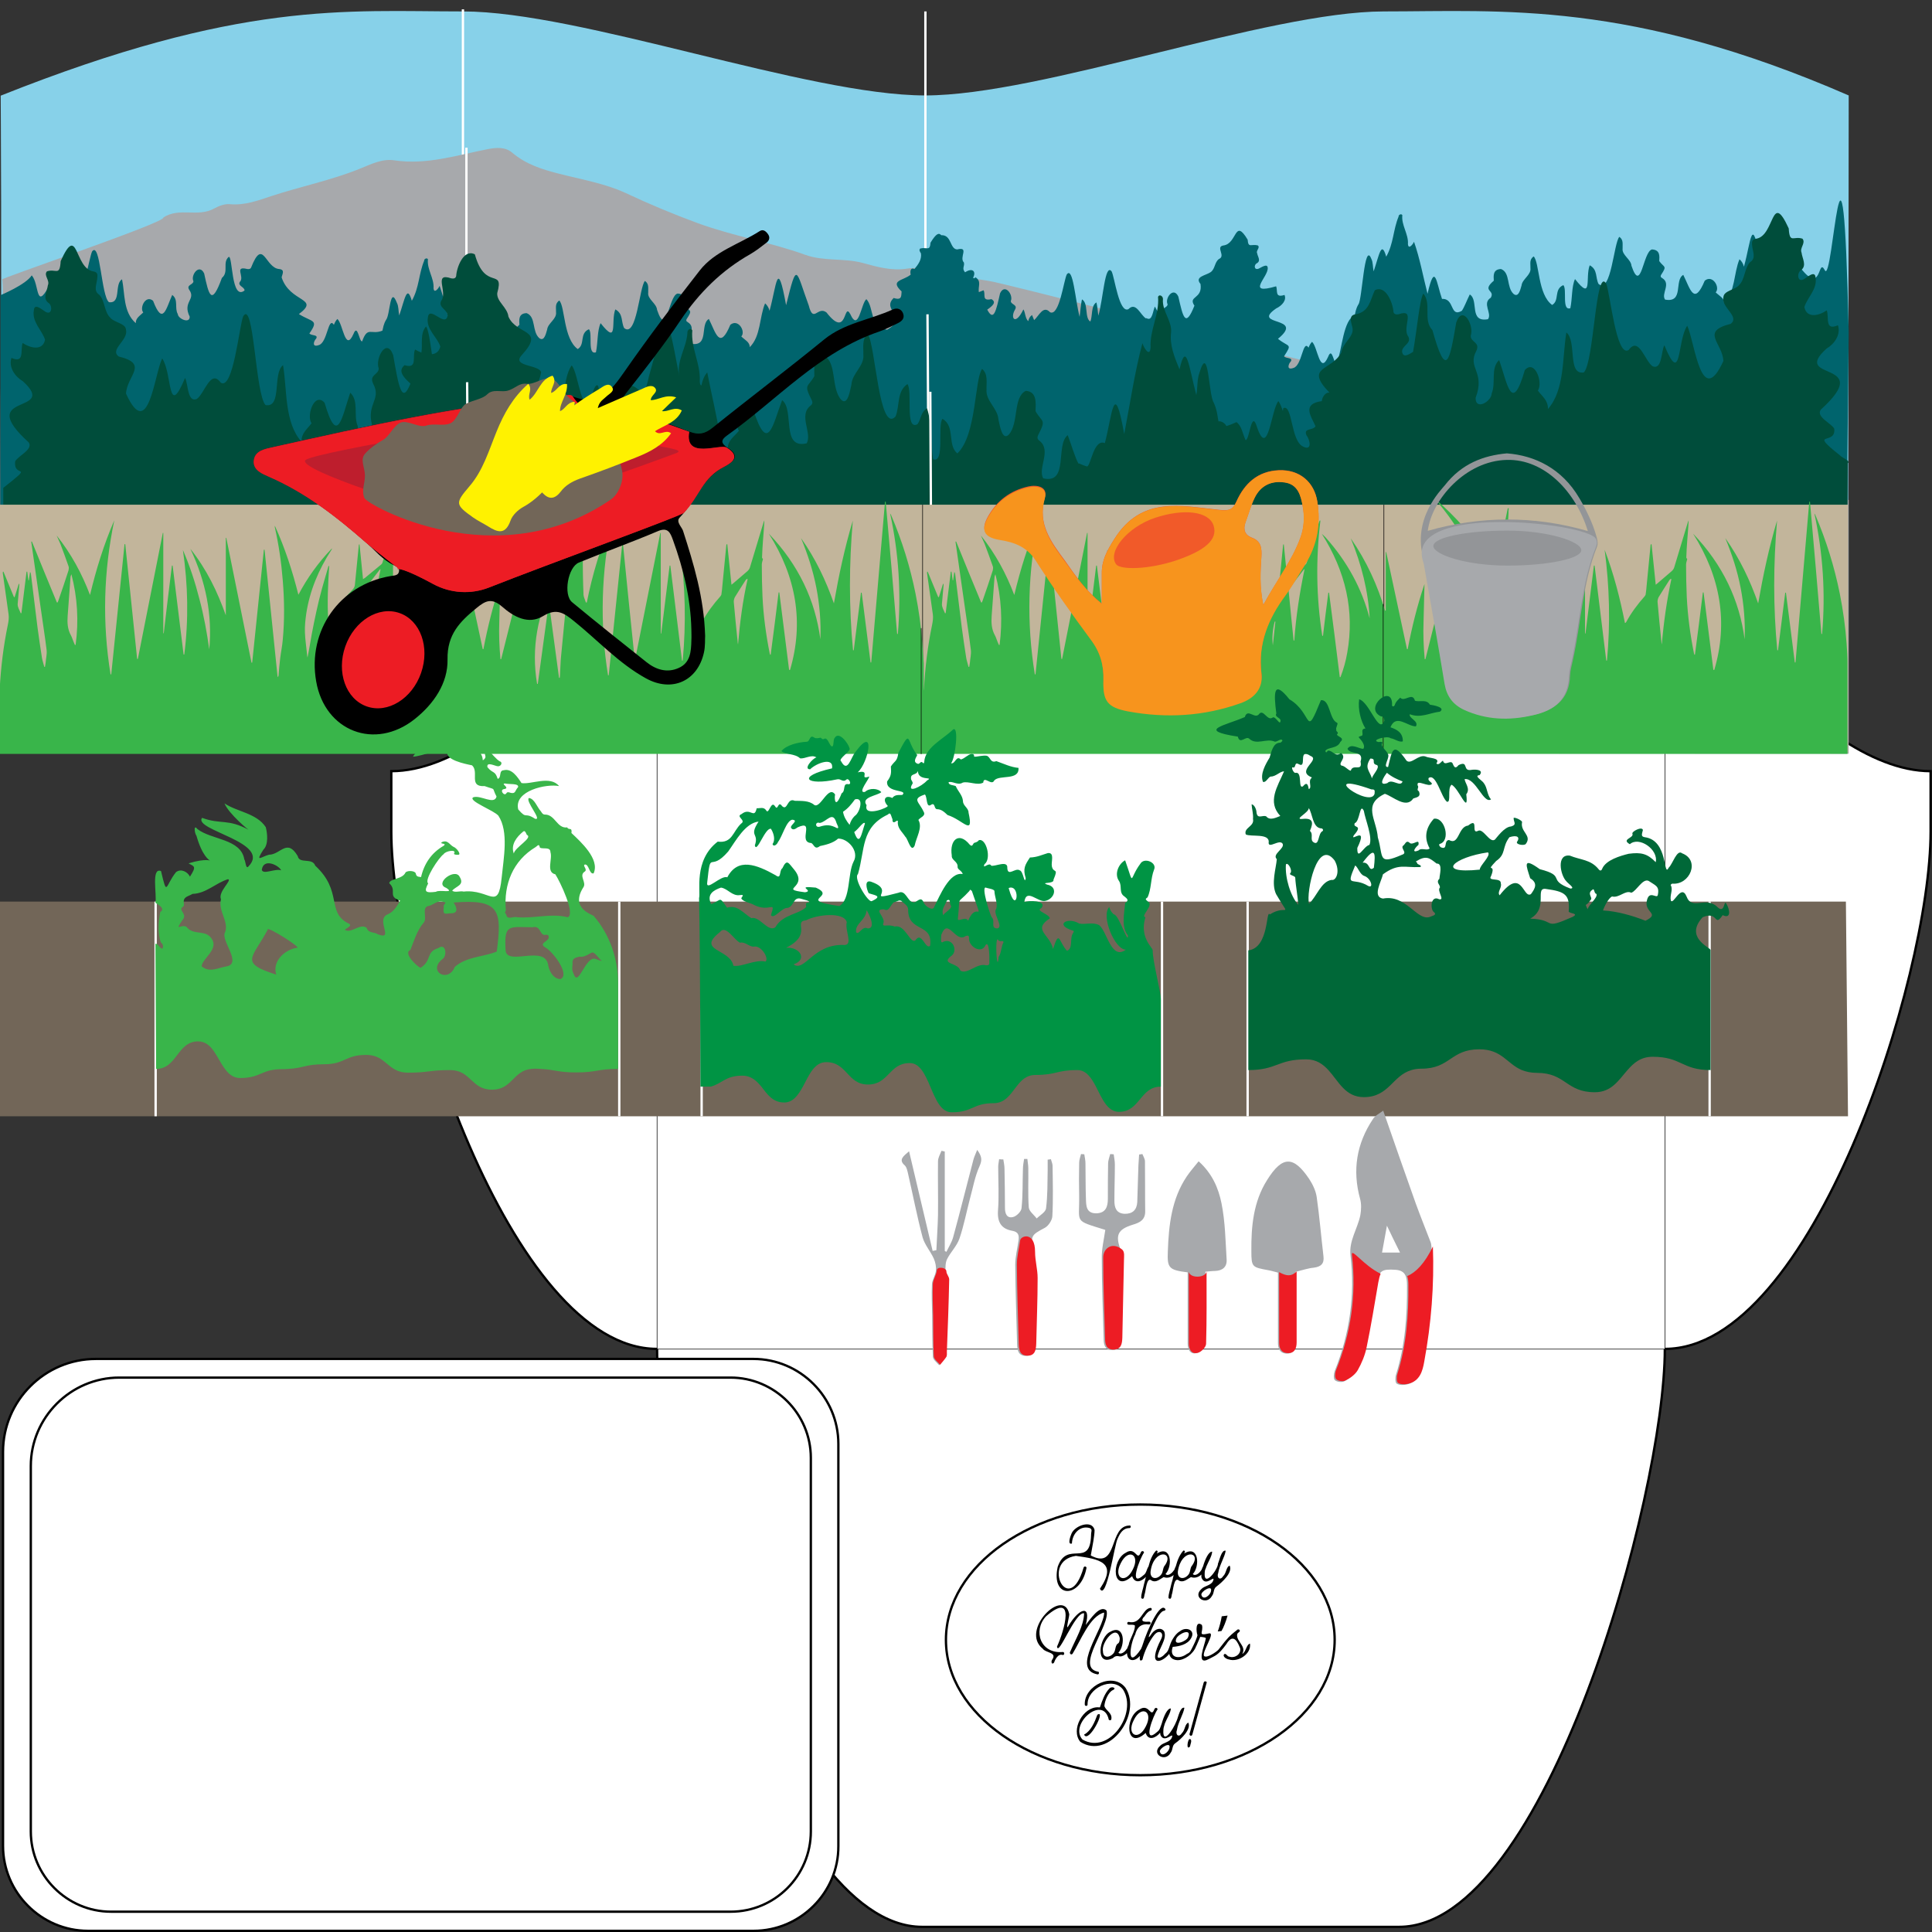 <?xml version="1.0" encoding="utf-8"?>
<!-- Generator: Adobe Illustrator 25.2.0, SVG Export Plug-In . SVG Version: 6.00 Build 0)  -->
<svg version="1.1" xmlns="http://www.w3.org/2000/svg" xmlns:xlink="http://www.w3.org/1999/xlink" x="0px" y="0px" width="828px"
	 height="828px" viewBox="0 0 828 828" style="enable-background:new 0 0 828 828;" xml:space="preserve">
<rect x="0" y="0" width="828" height="828" fill="#333333" stroke="none"/>
<style type="text/css">
	.st0{fill:#FFFFFF;stroke:#000000;stroke-miterlimit:10;}
	.st1{fill:#FFFFFF;stroke:#000000;stroke-width:0.25;stroke-miterlimit:10;}
	.st2{fill:#87D1E9;}
	.st3{fill:none;stroke:#FFFFFF;stroke-miterlimit:10;}
	.st4{fill:#A7A9AC;}
	.st5{fill:#00646D;}
	.st6{fill:#004D3B;}
	.st7{fill:#726658;}
	.st8{fill:none;stroke:#000000;stroke-miterlimit:10;}
	.st9{fill:#C2B59B;}
	.st10{fill:none;stroke:#000000;stroke-width:0.25;stroke-miterlimit:10;}
	.st11{fill:#39B54A;}
	.st12{fill:#006838;}
	.st13{fill:#009444;}
	.st14{fill:#F15A29;}
	.st15{fill:#F7941D;}
	.st16{fill:#BE1E2D;}
	.st17{fill:#ED1C24;}
	.st18{fill:#939598;}
	.st19{fill:#FFF200;}
</style>
<g id="Card">
	<g>
		<path class="st0" d="M713.6,236.2L713.6,236.2c0-79.5-64.5-122.4-144-122.4h-144c-79.5,0-144,42.9-144,122.4v0
			c0,0-61.8,94.3-113.9,94.3v25.9c0,62.9,51,221.7,113.9,221.7l0,0h0c0,62.8,50.8,247.7,113.6,247.7h204.4
			c62.8,0,113.9-184.8,113.9-247.7h0c62.9,0,113.9-158.8,113.9-221.7v-25.9C775.4,330.5,713.6,236.2,713.6,236.2z"/>
		<rect x="281.6" y="235.4" class="st1" width="432" height="342.8"/>
	</g>
	<g>
		<path class="st2" d="M792.3,40.9L792,322.3L0,322.1l0.3-151.6c0.5-52,0-129.5,0-129.5C103.2,0,148.1,4.9,198.4,4.9
			c50.3,0,147.8,36,198.1,36c49.9,0,146.6-35.9,196.5-36C643.7,4.9,698.3,0,792.3,40.9z"/>
		<line class="st3" x1="198.4" y1="4" x2="198.4" y2="322.5"/>
		<line class="st3" x1="396.6" y1="4.9" x2="396.6" y2="322.5"/>
	</g>
	<g>
		<path class="st4" d="M70,93.2c7-4.5,14.8,0.1,21.9-3.9c2-1.1,4.5-2,6.6-1.8c6.4,0.6,12.2-1.6,17.9-3.5
			c12.5-4.1,25.4-6.7,37.6-11.6c4.7-1.9,9.8-4.5,14.9-3.7c13.9,2.1,26.9-2.2,40.2-4.8c3.7-0.7,7.5-1,10.5,1.6
			c5.8,4.9,12.7,7.1,19.8,8.9c9.7,2.5,19.8,4.2,28.7,8.3c10.2,4.8,20.5,9.1,31.1,13c15.1,5.5,30.9,8.1,45.9,13.5
			c8,2.9,16.5,1.3,24.7,3.5c6.2,1.7,12.4,3.5,19.1,2.4c3.4-0.5,7-0.2,10.4,0.8c8,2.5,16.3,3.1,24.5,4.5
			c15.1,2.5,353.4,91.3,368.5,93.9V323l-792-0.3c0,0,2.2-202.9,0.6-202.9C-1.6,119.9,72,95,70,93.2z"/>
		<line class="st3" x1="199.9" y1="63.3" x2="199.9" y2="322.5"/>
		<line class="st3" x1="398" y1="115.5" x2="398" y2="322.5"/>
	</g>
	<g>
		<path class="st5" d="M792.3,142.4c-2.6-114.1-6.7-18.6-10.3-26.7c-3-5.5-1.1,11-10.2-0.7c-3.8-2.9-5.6,4.9-7.6-3
			c-5.6-15.2-4.9-19.5-9.7-0.1c-3.8-20.8-4-8.7-7.1,2.4c-0.3-1.2-0.9-2.3-1.9-3.2c-2.5,5.9-1.8,14.1-6.6,18.8
			c0.1-2.2-2.1-3.1-3.6-4.6c2-2.1-1.3-7.8-4.7-5c-4.6,11-6.2,3.5-9.2-2.5c-4,2.3,0.4,12.1-7.8,10.6c-1.8-2.5,2.7-6.8-1.2-9.2
			c-0.8-0.4-0.8-0.9-0.5-1.4c2.7-4.1,1.3-3-0.8-5.9c0.1-2,0.5-4.8-3.1-5c-3.9,0.9-4.6,19.4-8.8,7c-0.2-2.8-4.2-4.6-3.8-7.4
			c-0.1-1.7,0.5-3.7-1.4-5c-2.4,2.6-3.5,24.6-8.9,20.2c-1.4-2.6-0.3-6.2-3.8-8c-2,5.2,1.4,15.7-6.3,5.9c-1.5,3.3-1.1,8.2-2,12.5
			c-3.8,1.2-1.3-8.2-3-9.9c-4.2,1.8-1.5,6.6-4.8,8.5c-6.2-4.5-5.4-18.2-7.9-20.8c-2,1.3-1.3,3.3-1.4,5c0.4,2.9-3.5,4.7-3.8,7.4
			c-0.4,1.1-1.1,5.5-3.4,3.7c-3.2-2.9-1.3-9.1-5.4-10.7c-3.6,0.1-3.2,3-3.1,5c-5.4,4.6,0.7,3.9-1.3,7.3c-3.9,2.4,0.7,6.7-1.2,9.2
			c-8.3,1.5-3.8-8.2-7.8-10.6c-1.3,2.6-2.3,5.4-3.4,7c-5.2,3-3-5.4-8.5-5.1c-2.4-6.9-3-16.2-6.2-2.2c-1.9-7.4-3.3-15.2-5.8-22.3
			c-0.5,1.2-2.4,3.5-2.6,1c0.3-4.3-2.9-8.1-2.4-12.4c-0.5-0.8-1.7-0.1-1.6,0.6c-2.4,5.8-2.1,11.5-5.3,17.2c-2.1-7.2-3-0.7-5.4,6.3
			c-0.4-1.8-0.2-3.9-1-5.4c-3-7.7-3.9,17.5-5.5,19.5c-1.2,2-1.3,3.6-1.6,4.7c-4.9,2-5.4,14.3-7.7,21c-1.3,0.2-1.9-7.8-3.7-3.2
			c-3.6,8.1-4.5-4.4-6.9-6.4c-0.7,0.7-1.1,1.5-1.5,2.5c-2.5-3.8-2.7,7.7-6.5,8.7c-3,1.1-2.2-1.7-1.1-2.8c1-1.8-2-1.1-2.9-2.2
			c3.7-5.7,2.1-3.7-2.6-7.5c12-9.8-11.9-5.3-0.8-13c2.5-1.2,4.6-3.5,3.6-5.8c-4.3,1.4-2.8-1.9-3.6-3.7c-13.4,3.9-3.1-4.1-3.6-8
			c-0.2-1.9-2.7-0.1-3.8,0.4c-2.1,0.9-2.2-1.7-0.8-2.3c1.8-1.1,0.3-2.8,0.1-4.2c-0.7-1.2,1.4-2.4,0.3-3.4c-2.9-0.8-4.1,1.3-4.4-2.5
			c-5.7-9.5-4.4,1.8-10.4,2.5c-3.5,0.6,1.2,4.5-1.9,5.8c-1.9,1.4-1.6,4.2-3.5,5.6c-2.1,1.5-7.1,1.9-4.4,5.1c1,6.6-5.5,5-2.6,9.3
			c-3.9,9.8-4.9,4.8-6.9-3.9c-2.1-4.5-5.9,0.8-4.6,3.3c0,1.6-3.2,1.5-1.8,3.7c1.4,2.5-1.3,2.4-3.6-2.7c-0.9,1.2-1,6.7-3.7,4.9
			c0,0.1-0.1,0.2-0.1,0.2c-2.4-1.3-4.3-7.4-7.6-4c-4,1.9-5.9-13.7-7.2-16.2c-2.9-3.7-3.6,12.1-5.7,19c-0.2-2-0.4-3.9-0.8-5.7
			c-2.4,1.4-1.6,5.8-2.6,8.2c-2.6-1.5-0.7-7.8-3.6-9.5c-0.5,2.3-0.7,4.9-1,7.5c-1.9-7.2-2.8-21.8-5.5-18.2
			c-1.3,2.5-3.2,18.2-7.2,16.2c-2.9-3.1-4.7,1.5-6.8,3.4c-0.3-0.7-0.6-1.5-0.9-2.2c-1,0.7-1.4,1.6-1.6,2.6c-1.3-0.9-1.3-3.9-2.1-5
			c-3.4,7.1-5.8,3.8-3.6,0.1c1.3-2.2-1.8-2.1-1.8-3.7c1.2-2.5-2.5-7.8-4.6-3.3c-1.7,7.5-2.7,12.3-5.5,7c2.3-1.6,4.1-3.2,1.8-4.5
			c-4.4,1-2.3-2.2-3.4-3.8c-0.6,0.3-1.3,0.5-2,0.8c-0.4-2.5,1.3-4.7-1.5-6.4c-0.1,0.1-0.2,0.3-0.3,0.5c-0.2-0.1-0.5-0.2-0.7-0.2
			c1.5-2.8-0.2-4.5-3.4-2.4c-1.5-1.7-0.1-2.6-0.5-4.2c-2.2-2.2,2.5-6.9-2.9-5.6c-3.2-0.2-2.3-6.3-6.8-6.1c-1-1.1-2.1-0.9-4.6,3.2
			c-0.3,3.8-1.5,1.8-4.4,2.5c-0.7,0.7-0.1,1.4,0.3,2.1c0.4,2.6-1.2,4.8-2.8,6.7c-1.8-0.9-1.9,1.3-1.6,2.4c-3.3,2.7-9.1,2.3-3.9,7.2
			c-0.2,1.8,0.3,4-3.4,2.8c-5.5,5.4,6.9,7.9-2.8,13.6c-7.7-1.1-5.5-9.5-8.9-13.1c-2.3,1.9-3.3,14.4-6.9,6.4c-3-5.5-1.1,11-10.2-0.7
			c-3.8-2.9-5.6,4.9-7.6-3c-5.6-15.2-4.9-19.5-9.7-0.1c-3.8-20.8-4-8.7-7.1,2.4c-0.3-1.2-0.9-2.3-1.9-3.2
			c-2.5,5.9-1.8,14.1-6.6,18.8c0.1-2.2-2.1-3.1-3.6-4.6c2-2.1-1.3-7.8-4.7-5c-4.6,11-6.2,3.5-9.2-2.5c-4,2.3,0.4,12.1-7.8,10.6
			c-1.8-2.5,2.7-6.8-1.2-9.2c-0.8-0.4-0.8-0.9-0.5-1.4c2.7-4.1,1.3-3-0.8-5.9c0.1-2,0.5-4.8-3.1-5c-3.9,0.9-4.6,19.4-8.8,7
			c-0.2-2.8-4.2-4.6-3.8-7.4c-0.1-1.7,0.5-3.7-1.4-5c-2.4,2.6-3.5,24.6-8.9,20.2c-1.4-2.6-0.3-6.2-3.8-8c-2,5.2,1.4,15.7-6.3,5.9
			c-1.5,3.3-1.1,8.2-2,12.5c-3.8,1.2-1.3-8.2-3-9.9c-4.2,1.8-1.5,6.5-4.8,8.5c-6.2-4.5-5.4-18.2-7.9-20.8c-2,1.3-1.3,3.3-1.4,5
			c0.4,2.9-3.5,4.7-3.8,7.4c-0.4,1.1-1.1,5.5-3.4,3.7c-3.2-2.9-1.3-9.1-5.4-10.7c-3.6,0.1-3.2,3-3.1,5c-5.4,4.6,0.7,3.9-1.3,7.3
			c-3.9,2.4,0.7,6.7-1.2,9.2c-8.3,1.5-3.8-8.2-7.8-10.6c-1.3,2.6-2.3,5.4-3.4,7c-5.2,3-3-5.4-8.5-5.1c-2.4-6.9-3-16.2-6.2-2.2
			c-1.9-7.4-3.3-15.2-5.8-22.3c-0.5,1.2-2.4,3.5-2.6,1c0.3-4.3-2.9-8.1-2.4-12.4c-0.5-0.8-1.7-0.1-1.6,0.6
			c-2.4,5.8-2.1,11.5-5.3,17.2c-2.1-7.2-3-0.7-5.4,6.3c-0.4-1.8-0.2-3.9-1-5.4c-3-7.7-2.9,5.1-4.6,7.2c-1.2,2-1.3,3.6-1.6,4.7
			c-4.9,2-6.3-2.1-8.7,4.6c-1.3,0.2-1.9-7.8-3.7-3.2c-3.6,8.1-4.5-4.4-6.9-6.4c-0.7,0.7-1.1,1.5-1.5,2.5c-2.5-3.8-2.7,7.7-6.5,8.7
			c-3,1.1-2.2-1.7-1.1-2.8c1-1.8-2-1.1-2.9-2.2c4.2-6,1.3-4.7-4.5-8.3c9.3-7-3.8-4.8-7.4-15.7c0.2-1.3,1.6-3.3-1-3.6
			c-6.1-0.4-6.9-13.8-12.1-0.6c-0.2,0.5-0.8,0.7-1.6,0.6c-5.9-1.5-1,3.3-3.2,5.5c-1.1,1.7,2.1,2.2,2,3.7c-5.8,4.5-5-15.1-6.8-14.4
			c-2.8,2.5,0.2,6.4-2.9,9c-4.5,12.4-5.6,7.3-7.6-1.9c-2.1-4.5-5.9,0.8-4.6,3.3c0,1.6-3.2,1.5-1.8,3.7c3,4.2-3,5.1,0.2,11.5
			c0.1,3.2-5,0.9-5.1-1.1c-1.5-2.6,0.4-6.2-2.4-8.2c-2.6,5.8-4,13.5-8.2,2.5c-3.2-2.7-5.9,3.1-4.2,5c-1.4,1.4-3.3,2.4-3.2,4.6
			c-5.5-4.8-4.6-12.7-5.9-18.8c-3.4,2-0.2,10.5-5.6,9.8c-3.3-2.6-3.7-26.2-7.2-21.8c-1.3,2.5-3.2,18.2-7.2,16.2
			c-5.6-4.9-7.8,12.8-11.4-1.1c-5.7,10.4-4-1.1-7.3-4.8c-2.5,4-13.4,8.5-13.4,8.5l0,195.2c0,0.1,790,0.3,790,0.3
			C790.5,322.3,792.3,142.4,792.3,142.4z"/>
		<line class="st3" x1="199.2" y1="134.5" x2="200.6" y2="322.5"/>
		<line class="st3" x1="397.5" y1="134.7" x2="398.7" y2="322.5"/>
	</g>
	<g>
		<path class="st6" d="M791.4,323l0.5-124.5c1.4-1-2.3-2.1-3.4-3.4c-13.9-11-1.5-3.9-2.4-11.4c-1.5-2.5-7.8-5-5.8-8.1
			c23.9-21.7-13.3-11.9,2.5-26.2c3.4-2,6.2-6,4.9-10c-5.8,2.5-3.7-3.3-4.8-6.4c-3.1,2.2-8.6,3.7-9.6-1.4c1.3-4.2,5.6-7.6,4.8-12.6
			c-0.2-3.4-3.6-0.1-5.1,0.7c-2.8,1.5-3-3-1-4c2.4-2,0.4-4.9,0.1-7.4c-0.9-2.1,1.9-4.1,0.4-6c-3.9-1.3-5.5,2.3-5.9-4.4
			c-7.6-16.6-5.9,3.1-13.9,4.4c-1.6,0.3-2,1-1.8,2.7c0.1,2.5,1.9,5.6-0.8,7.3c-2.5,2.5-2.2,7.3-4.7,9.8c-1.7,2.2-6.7,2.4-6.8,5.3
			c-1,4.4,7.2,8.3,3.1,11.4c-13.1,3.3-3.5,8.1-3.1,15.9c-9.6,21-12.2-8.1-15.5-15.1c-4.4,6.4-2.3,26.5-9.8,8.4
			c-1.4,2.4-0.9,10.6-5,9c-3.3-2.1-5.9-13.1-10.3-7c-5.3,3.4-7.9-24-9.6-28.4c-4.6-7.7-5.2,33.5-9.6,38c-7.2,1.3-2.9-13.5-7.5-17.1
			c-1.8,10.6-0.6,24.5-7.9,32.8c0.1-3.8-2.5-5.4-4.3-7.9c2.3-3.4-1.3-13.6-5.6-8.8c-5.6,19.3-7.5,5.7-11-4.3
			c-3.8,3.5-1.3,9.7-3.2,14.3c-0.1,3.5-7,7.5-6.9,1.9c4.3-11.2-3.7-12.8,0.3-20.1c1.8-3.8-2.4-3.6-2.4-6.5c1.6-4.3-3.4-13.6-6.2-5.7
			c-2.8,16.1-4.2,24.9-10.2,3.3c-4.2-4.4-0.2-11.3-3.9-15.7c-1.6,2.5-2.7,15.4-4.4,25c-2,1.2-4.2,2.7-4.7,0
			c-0.2-2.7,4.1-3.5,2.7-6.5c-3-3.8,3.5-12.3-4.3-9.6c-1,0.2-1.9-0.1-2.1-1c-0.2-3.7-3.3-11.8-8-9.3c-2,4.2-2.3,9.2-8.2,10.3
			c-3.5,0.4-1.6,4.1-1.3,6.2c0.3,3.7-4.3,6.1-4.8,10.1c-4.2,8.1-16.1,5.9-5.1,17.3c-1.6-0.4-3.2,1.8-3.3,3.6
			c-8.8,1.2-4.5,6.6-2.7,10.8c-1.2,1.9-5.2,0.6-3.9,3.8c1.5,1.9,2.6,6.9-1.4,4.9c-5.4-2.4-4.5-18.3-8.5-16.5
			c-0.1,0.3-0.1,0.7-0.2,1.3c-0.5-1.6-1.1-3.1-1.9-4.3c-3.1,3.4-4.4,25.2-9.2,11.1c-2.4-8-3.2,5.9-4.9,5.6c-1.3-2.9-1.7-6.2-3.9-7.7
			c-1.9,0.9-3.3,1.4-4.3,1.7c-0.6-1.3-2.4-2.3-3.4-2c-0.4-1.9-0.5-4.8-2.1-8.2c-2.2-3.5-2.1-25.9-6.1-12.5c-1,2.6-0.7,6.3-1.3,9.4
			c-3.2-12.2-4.3-23.6-7.2-11c-2.2-5.3-4.3-10.5-3.6-15.9c0.4-4.9-3.9-9.1-3.5-14.1c0.2-1.2-1.4-2.5-2.1-1.1
			c0.6,7.6-3.6,14.2-3.2,21.7c-0.3,4.4-2.8,0.3-3.5-1.8c-3.3,12.3-5.3,26-7.8,38.9c-4.4-24.5-5.1-8.1-8.3,3.9c-4.9-2-6,10.1-7.7,10
			c-0.9-0.3-2.1-0.7-3.4-1.3c-0.1,0-0.1,0.1-0.2,0.1c-1.5-2.7-2.9-7.7-4.6-12.2c-5.4,4.1,0.6,21.1-10.5,18.5
			c-2.5-4.4,3.7-11.9-1.6-16.1c-1-0.7-1-1.5-0.6-2.4c3.7-7.1,1.7-5.3-1.1-10.3c0.1-3.4,0.7-8.4-4.2-8.7c-5.5,2.8-2.9,13.7-7.2,18.7
			c-3,3.1-4-4.5-4.5-6.4c-0.3-4.9-5.6-8-5.1-13c-0.1-3,0.7-6.5-1.9-8.7c-3.3,4.5-2.3,28.4-10.6,36.2c-4.4-3.4-0.8-11.7-6.4-14.8
			c-2.2,3,1.1,19.3-4,17.3c-1.1-7.4-0.6-15.9-2.6-21.8c-2.7,1.5-2.5,4.6-4.1,6.8c-5.5,2.9-2-14.2-4.3-17.2
			c-4.7,3.2-3.2,9.3-5.1,13.9c-7.1,7.5-8.6-30.7-11.9-35.4c-2.6,2.2-1.8,5.8-1.9,8.7c0.6,5-4.8,8.1-5.1,13c-0.5,1.9-1.5,9.6-4.5,6.4
			c-4.3-5-1.7-15.9-7.2-18.7c-4.9,0.2-4.2,5.3-4.2,8.7c-2.8,5-4.7,3.2-1.1,10.3c0.4,0.9,0.4,1.7-0.6,2.4c-5.2,4.2,0.9,11.7-1.6,16.1
			c-11.1,2.6-5.1-14.4-10.5-18.5c-4,10.4-6.1,23.5-12.3,4.3c-4.5-4.8-8.9,5.2-6.2,8.8c-2.1,2.6-4.9,4.1-4.8,7.9
			c-1.3-1.2-2.3-2.7-3.1-4.2c-1.5-9.8-3.9-19.3-5.7-28.7c-1.4,1.6-2.1,3.6-2.5,5.6c-0.4-0.1-0.7-0.6-0.7-1.9
			c0.4-7.5-3.9-14.2-3.2-21.7c-0.7-1.4-2.3-0.2-2.1,1.1c-0.4,6.4-4.7,11.8-3.5,18.4c-6.4-33.9-5.4-26.3-13,0.2
			c-2.7,13.8-5.1,0.1-10.2,5.2c-5.6,8.5-9.4,11.5-11.5-0.9c-0.8-1.7-2,1.4-2.2,2.1c-4.8,14.1-6.1-7.8-9.2-11.1
			c-4.6,6.3-1.6,20.9-11.9,22.8c-10.1-9-2.9-10.3-1.2-19.8c-0.6-3.4-12.9-2.4-8.3-7.4c10.4-11.4-2.2-8.4-5.7-16.5
			c-0.5-4.1-5.1-6.4-4.8-10.1c3.1-11.2-5.2-0.6-9.6-16.6c-4.8-2.5-7.8,5.6-8,9.3c-0.2,1-1.1,1.2-2.1,1c-7.9-2.7-1.4,5.8-4.3,9.6
			c-1.5,2.9,2.9,3.8,2.7,6.5c-1,5-7.7-4.5-8.4,0.5c-1,5.2,4,8.5,5.3,12.6c-0.5,2.2-1.9,3.1-3.6,3.3c-0.8-5.7-1.5-10.5-2.5-11.9
			c-2.7,3.1-1.4,7.4-2,11.2c-1-0.4-1.9-0.8-2.7-1.3c-1.4,2.8,1.3,8.5-4.5,6.7c-3,2.4-0.6,5.1,2.5,7.9c-3.7,9.3-5.1,1-7.4-12.2
			c-2.8-7.8-7.8,1.4-6.2,5.7c0,2.8-4.2,2.6-2.4,6.5c4,7.3-4,8.9,0.3,20.1c0.1,5.6-6.8,1.6-6.9-1.9c-1.9-4.6,0.6-10.8-3.2-14.3
			c-3.5,10.1-5.4,23.6-11,4.3c-4.3-4.8-7.9,5.4-5.6,8.8c-1.8,2.5-4.4,4.2-4.3,7.9c-7.4-8.3-6.1-22.2-7.9-32.8
			c-4.6,3.5-0.3,18.4-7.5,17.1c-4.4-4.6-5-45.7-9.6-38c-1.7,4.4-4.3,31.8-9.6,28.4c-4.4-6.1-7,4.9-10.3,7c-4.1,1.6-3.6-6.6-5-9
			c-7.6,18.1-5.4-2-9.8-8.4c-3.4,7-5.9,36.1-15.5,15.1c0.4-7.8,10-12.7-3.1-15.9c-4.1-3,4.1-6.9,3.1-11.4c-0.1-2.9-5.1-3.1-6.8-5.3
			c-2.6-2.5-2.2-7.3-4.7-9.8c-2.7-1.7-0.9-4.8-0.8-7.3c0.2-1.7-0.1-2.4-1.8-2.7c-8.1-1.3-6.4-21-13.9-4.4c-0.4,6.7-2,3.1-5.9,4.4
			c-1.5,1.8,1.4,3.8,0.4,6c-0.3,2.5-2.3,5.4,0.1,7.4c2,1,1.8,5.5-1,4c-1.4-0.8-4.9-4.1-5.1-0.7c-0.9,5,3.5,8.5,4.8,12.6
			c-1,5-6.5,3.5-9.6,1.4c-1.1,3.1,1,8.9-4.8,6.4c-1.3,4,1.5,8,4.9,10c15.8,14.4-21.3,4.6,2.5,26.2c2,3-4.3,5.6-5.8,8.1
			c-0.9,7.6,8.8,0.4-5.1,11.4v113H791.4z"/>
		<line class="st3" x1="200.2" y1="163.8" x2="201.3" y2="322.5"/>
		<line class="st3" x1="398.7" y1="167.9" x2="399.5" y2="322.5"/>
	</g>
	<g>
		<polygon class="st7" points="792,478.4 0,478.4 0,386.4 791.1,386.4 		"/>
		<line class="st3" x1="66.7" y1="386.4" x2="66.7" y2="478.4"/>
		<line class="st3" x1="265.4" y1="386.4" x2="265.4" y2="478.4"/>
		<line class="st3" x1="300.7" y1="386.4" x2="300.7" y2="478.4"/>
		<line class="st3" x1="498" y1="386.4" x2="498" y2="478.4"/>
		<line class="st3" x1="534.7" y1="386.4" x2="534.7" y2="478.4"/>
		<line class="st3" x1="732.7" y1="386.4" x2="732.7" y2="478.4"/>
	</g>
	<g>
		<ellipse class="st0" cx="488.7" cy="702.8" rx="83.3" ry="58"/>
		<g>
			<path d="M465.6,672.2c0.3-0.8-0.9-1.2-1.2-0.4c-6.3,21.9-18.6-2.8-3.3-5c10,1.4,18,2.7,10.3,14.1c2.8,5.5,6.3-19.4,7.6-21.5
				c1-2.3,2.3-4.5,5-4.5c0.8,0,0.8-1.2,0-1.2l0.2,0.1c-9.2-0.1-4.8,18.9-16.4,13c-0.6-0.1-0.1-0.9-0.1-1.4c0.5-2.9,1.4-7.1,1.4-9.7
				c-1.1-4.6-8.6-1.8-9.9,1.6c-0.4,0.9-1.9,4.9,0.2,4.2c0.1-4.1,3.4-7.9,7.7-6.6c1.2,0.7,0.5,1.3,0.5,3c-0.4,14.4-10.3,2-14.3,13.6
				C450.3,685.2,463,685.2,465.6,672.2z"/>
			<path d="M482.4,665.5c-6.3,3.3-5.7,17.6,2.8,10c1.1,3.3,4,2.4,5.9,0.3c-0.3,1.1-0.5,2.1-0.8,3.1c-0.4,2.1-1.3,4.2-1.2,6
				c1,0.8,1.2-0.1,1.4-1.5c0.6-1.3,0.8-8,3.1-6c1.8,1,3.5-0.6,5.1-1.5c1.6,0.6,3.1,0.1,4.3-0.9c-0.3,1.4-0.6,2.7-1,3.9
				c-0.4,2.1-1.3,4.2-1.2,6c1,0.8,1.2-0.1,1.4-1.5c0.6-1.3,0.8-8,3.1-6c1.8,1,3.5-0.6,5.1-1.5c1.7,0.6,3.3,0,4.5-1.1
				c-0.1,0.8,0,1.4,0.2,1.7c1.8,3.7,5.9-2,4.8,1c-0.8,2-3.7,2.1-5,3.5c-4,3.6,2.2,7.2,4.5,3c1.1-1.4,0.5-3.1,2-4.1
				c2.4-1.8,7-6,5.6-8.9c-1.5,0.4-1.4,3.3-2.8,4.5c-1.3,2.1-2.9,0.6-2.1-1.4c0.5-3.3,2.8-6.8,3.2-9.5c-1.8-0.5-2.6,3.9-3.3,5.5
				c0,2.6-6.2,10.6-5.7,3.9c0-0.4,0.1-0.9,0.2-1.3c0.1-0.1,0.1-0.3,0.2-0.4c0.1-0.4,0.3-0.7,0.3-0.9c0.9-2.2,2.4-4.5,2.5-6.4
				c-1.5-0.1-3,3.2-3.9,6.3c-0.4,0.6-0.5,1.5-0.9,1.8c-0.6,1-2.4,2.6-3.5,1.5c3.2-3.4,2.5-12.7-3.7-8.8c0-0.2,0.9-1.2-0.3-1.3
				c-1.6,1.7-2.6,4.2-3.3,6.8c-0.4,0.6-0.5,1.6-0.9,1.8c-0.6,1-2.4,2.6-3.5,1.5c3.2-3.4,2.5-12.7-3.7-8.8c0-0.2,0.9-1.2-0.3-1.3
				c-1.7,1.8-2.6,4.2-3.3,6.9c-0.7,0.9-0.9,2.8-1.9,3.5c-6.9,6.2-1.8-7.1,0-9.5c-0.1-0.9-1.2-0.8-1.4,0
				C487.2,669.4,486.8,662.5,482.4,665.5z M519,681.8c-0.1,1.7-3.3,4.4-4.1,1.8C514.4,682.1,519.7,679,519,681.8L519,681.8z
				 M511,670.8L511,670.8c-1.1,1.1-0.7,3.1-1.8,4.2c-1.8,2.1-4.7,1.7-4.4-1.5C506.2,663.6,515.1,664.8,511,670.8z M499.3,670.8
				L499.3,670.8c-1.1,1.1-0.7,3.1-1.8,4.2c-1.8,2.1-4.7,1.7-4.4-1.5C494.4,663.6,503.4,664.8,499.3,670.8z M485.5,672.6L485.5,672.6
				c-3.2,6.6-8.5,3.7-5.2-2.6C483.5,663.4,488.8,666.2,485.5,672.6z"/>
			<path d="M473.2,691.1c0.1,6.8-14.5,24.4-2.8,26.5c0.8,0,0.8-1.3,0-1.2c-9.8-2,5.8-20.1,3.8-26.2v0c-2.9-2.6-7,3.9-8.9,6.2
				c2.5-9.1-3-7.1-7.5,0.6c-1.3,2.1,0.8-5.1,0.4-5.4c-2.4-11.5-21.2,7.1-11.3,15c1.2,1.8,6.2,1.5,4.1,4.6c-0.7,0.8-0.3,2.5,0.7,1.4
				c0.4-1.1,1.7-4.1,3.8-3.3c0.8,0,0.8-1.3,0-1.3c-9.5,0.9-13-9-7.2-15.3c13-11.2,7.8,6.2,4.7,13c0.6,4.5,7.7-14.9,11.6-14.3
				c0,5.2-3.8,11.4-5.9,16.4c-0.6,0.7,0.4,1.8,1,0.9C463,703.4,467.1,692.5,473.2,691.1z"/>
			<path d="M521.9,699.2l1.6-0.2c0.8-1.3,2-4.3,2.6-6.6l-2.5,0.3C523.3,694.7,522.5,697.6,521.9,699.2z"/>
			<path d="M535.7,704.4c-1.6,0.4-1.7,3.7-3.3,4.4c1.9-3.3-2.6-5.3-2.2-8.3c0.1-0.7,0.7-0.8,1.1-1.3c0.3-0.8-0.7-1.2-1.2-0.6
				c-1.5,1.2-3.2,2.5-4.8,4.5c-0.6,0.6-2,2.6-3.1,3.9c-0.8,0.9-5.1,3.9-6.2,2.7c-0.9-1.9,4.9-9.9,2.3-9.7c-5.5,1.3-2.3-0.6-3.2-3.6
				c-2.8-2.1-2.5,2.8-1.9,4.4c-0.1,0.7-0.9,2.7-1.7,4.3c-1.2,2.3-1.3,3.1-2.8,3.7c-3.1,2.4-7.8,1.9-6.1-3c2.8-0.2,6.3-1,7.8-3.6
				c2.2-3.5-2-5.3-4.7-3.1c-1.7,0.9-3.5,3.5-4.3,6c-0.6,1.8-0.9,2.8-2,3.6c-0.6,0.8-2.7,2.5-3.3,1.4c0.3-3.3,4.3-7.7,2.8-11
				c-1.4-1.8-3.7-1.1-5.3,1c-3.7,5.6,1.8-6,2.7-7.3c0.7-1,1.3-2,2.3-2.4c0.4-0.1,0.9-0.1,0.9-0.7c-2.1-3.6-7.6,8.1-10,15.8
				c-0.2,0.4-0.4,0.9-0.5,1.2c-6.3,9.4-4.8-1.9-2.5-6.2c0.8-3.1,2.6-4.8,6-4.3c0.8,0,0.8-1.2,0-1.2c-1.6,0.1-4.1,0.2-2.3-2l0.1,0
				c0.9-1.3,1.6-2.3,2.7-2.7c0.8,0,0.8-1.3,0-1.2c-3.5,0.4-3.9,7.3-9.3,6c-0.8,0-0.8,1.2,0,1.2c0.6,0.1,2.3-0.2,2.7,0.4
				c0,2.7-2.2,5.5-2.7,8.3c-0.4,0.6-0.5,1.6-0.9,1.8c-0.6,1-2.4,2.6-3.5,1.5c3.1-3.2,2.7-12.4-3.4-9c-4.9,2.1-6.8,15.3,1.1,11.3
				c0.8-0.9,1.8-1,2.9-0.7c0.9,0.1,2.1-0.5,3.1-1.4c0.1,3.4,3.1,4,5.5,1.2c-0.2,1.7,0.1,2.5,1.1,1.6c0.8-3.4,2.9-7.9,5-10.5
				c2-2.6,4.4-1.2,3.1,1.5c-6.4,12.5,0.3,10.4,3.4,6.5c0.3,1.5,1.4,2.6,3.5,2.7c2.9,0.1,6.8-2.6,8-5.9c0.1,0,1.2-2.8,1.8-4.1
				c0.5,0.1,2.1,0.1,2.4,0.6c-0.4,2.8-4.6,12.1,1.3,8.9c2.5-1.4,3.8-1.3,7.5-6.4c3.2-5.3,5.1-0.1,5.9,1.8c0.5,2.5-2.3,4.4-4.6,3.6
				c-1,0-1.3-1.5-2.2-1.1c-1,1,1,2.2,2,2.3C530.5,712.5,536.4,708.9,535.7,704.4z M504.2,702.1L504.2,702.1c1-2,6.6-4.5,5-0.5
				C508.7,703.4,502.5,705.8,504.2,702.1z M478.9,704.5c-1.1,1.1-0.7,3.1-1.8,4.2c-1.6,1.8-4.4,2-4.4-1c-0.9-3.5,5.8-12.2,7.2-5.6
				C479.9,702.8,479.8,704.2,478.9,704.5L478.9,704.5z M514,697.7L514,697.7C514.1,697.1,514,698.4,514,697.7z"/>
			<path d="M535.6,704.3C535.7,704.4,535.7,704.4,535.6,704.3C535.7,704.4,535.7,704.4,535.6,704.3L535.6,704.3z"/>
			<path d="M464.6,743.4c1.9,4.1,9.6-11.1,5.7-8.5h0C469.1,738.2,467.5,741.9,464.6,743.4z"/>
			<path d="M482.4,723.4L482.4,723.4c-5.2-7-17.8-1.1-17.5,7.1c0,0.8,1.2,0.8,1.2,0c-0.2-6.9,10.7-12.3,15.2-6.4
				c6.4,10.1-5.9,28.1-17.4,21.4c-5.8-6.4,8.5-19.1,11.2-8.9c-0.1,0.8,1.2,0.9,1.2,0.1c0.4-2.6-2.3-3.5-3-5.5
				c0.1-2.2,1.7-6.1,3.7-6.9c1.8-0.9-0.7-1.8-1.6-0.6c-2,2.1-3,5.1-4,8c-0.1,0.1-0.4,0-0.6,0c-6.6-0.4-12.1,9.7-7.8,14.8
				C475.4,754.4,489.6,734.6,482.4,723.4z"/>
			<path d="M509.3,738.3c-1.5,0.4-1.4,3.3-2.8,4.5c-1.3,2.1-2.9,0.6-2.1-1.4c0.5-3.3,2.8-6.8,3.2-9.5c-1.8-0.5-2.6,3.9-3.3,5.5
				c-1.7,4.4-6.2,10.6-5.7,3.9c0-0.5,0.2-1.4,0.6-2.6c0.9-2.3,2.5-4.6,2.6-6.5c-1.5-0.1-3,3.2-3.9,6.4c-0.6,1.6-0.8,2.7-1.8,3.5
				c-6.9,6.2-1.8-7.1,0-9.5c-0.1-0.9-1.2-0.8-1.4,0c-1.6,4-2.1-2.9-6.5,0.1c-6.3,3.3-5.7,17.6,2.8,10c1.1,3.5,4.3,2.2,6.2-0.1
				c0,0.5,0.1,0.9,0.2,1.1c1.8,3.7,5.9-2,4.8,1c-0.8,2-3.7,2.1-5,3.5c-4,3.6,2.2,7.2,4.5,3c1.1-1.4,0.5-3.1,2-4.1
				C506.1,745.4,510.6,741.2,509.3,738.3z M491.1,739.8L491.1,739.8c-3.2,6.6-8.5,3.7-5.2-2.6C489.1,730.6,494.4,733.4,491.1,739.8z
				 M501.2,749c-0.1,1.7-3.3,4.4-4.1,1.8C496.6,749.3,501.9,746.2,501.2,749L501.2,749z"/>
			<path d="M516.7,720.6c-0.3-0.1-0.7,0.1-0.8,0.4l-6.1,22.1c-0.1,0.4,0.2,0.8,0.6,0.8c0.3,0,0.5-0.2,0.6-0.5l6.1-22.1
				C517.3,721,517.1,720.7,516.7,720.6z"/>
			<path d="M510,745.3L510,745.3c-1-0.3-1.8,5.2,0,3.2C510.1,747.6,511.1,745.7,510,745.3z"/>
		</g>
	</g>
	<g>
		<path class="st0" d="M323,827.5l-285.3,0c-20,0-36.4-16.4-36.4-36.4l0-168.9c0-21.9,17.9-39.8,39.8-39.8l281.8,0
			c20,0,36.4,16.4,36.4,36.4l0,172.4C359.4,811.1,343,827.5,323,827.5z"/>
		<path class="st8" d="M313.1,819.3l-265.5,0c-18.9,0-34.4-15.5-34.4-34.4l0-156.6c0-20.8,17.1-37.9,37.9-37.9l262,0
			c18.9,0,34.4,15.5,34.4,34.4l0,160.1C347.5,803.9,332.1,819.3,313.1,819.3z"/>
	</g>
	<g>
		<rect y="216.3" class="st9" width="792" height="106.2"/>
		<line class="st10" x1="395.4" y1="216.3" x2="395.4" y2="322.5"/>
		<line class="st10" x1="593.1" y1="216.3" x2="593.1" y2="322.5"/>
	</g>
	<g>
		<path class="st11" d="M791.4,275.8c-0.5-7.1-1.5-14.2-2.9-21.3c-2.3-11.5-5.8-22.8-10.5-33.8c-0.1-0.2-0.2-0.4-0.4-0.6
			c3.7,17.1,4.8,34.3,3.3,51.6c-0.1,0-0.2,0-0.3,0c-1.6-18.9-3.2-37.8-4.9-56.7c-0.1,0-0.2,0-0.3,0c-2,23-3.9,45.9-5.9,68.9
			c-0.1,0-0.2,0-0.3,0c-1.3-10-2.5-20-3.8-29.9c-0.1,0-0.2,0-0.3,0c-1,8.2-2.1,16.5-3.1,24.7c-0.1,0-0.2,0-0.3,0
			c-1.8-18.5-1.7-37.1-0.1-55.6c-3.5,11.7-6,23.5-8.1,35.5c-3.4-9.7-7.8-19.1-14.1-28c2.9,7,5.2,14.1,6.6,21.4
			c1.4,7.3,2,14.6,1.7,22c-2.2-16.7-9.3-31.9-22.1-45.3c11.8,18.6,15.1,38.1,9.1,58.4c-0.1,0-0.2,0-0.4,0c-0.7-5.5-1.4-11-2.1-16.6
			c-0.7-5.5-1.4-11.1-2.1-16.6c-0.1,0-0.2,0-0.3,0c-1.1,8.9-2.2,17.8-3.4,26.7c-0.1,0-0.2,0-0.2,0c-0.1-0.2-0.2-0.4-0.2-0.5
			c-1.6-8-2.7-16.1-3.1-24.3c-0.2-4.6-0.3-9.2-0.3-13.8c0-0.8,0.3-1.6,0.5-2.4c-0.1-0.2-0.4-0.4-0.4-0.7c0.1-2.4,0.2-4.8,0.4-7.2
			c0.2-2.9,0.5-5.8,0.6-8.7c-0.1,0.2-0.2,0.4-0.3,0.7c-1.9,6.4-3.9,12.8-5.8,19.2c-0.2,0.8-0.6,1.4-1.3,2c-1.9,1.6-3.7,3.2-5.6,4.8
			c-0.3,0.2-0.5,0.5-1.1,0.9c-0.6-6-1.2-11.7-1.8-17.4c-0.1,0-0.1,0-0.2,0c-0.1,0.1-0.1,0.3-0.2,0.4c-0.6,5.8-1.1,11.6-1.7,17.4
			c-0.1,1.2-0.2,2.4-0.4,3.6c0,0.3-0.2,0.6-0.4,0.9c-3.1,3.5-5.8,7.1-7.9,11c-0.1,0.1-0.2,0.3-0.3,0.4c0,0-0.1,0-0.3,0.1
			c-2.1-10.6-4.8-21.1-8.7-31.4c2.1,15.8,2.5,31.6,1,47.5c-0.1,0-0.2,0-0.3,0c-1.7-13.6-3.3-27.2-5-40.7c-0.1,0-0.2,0-0.3,0
			c-1.2,9.7-2.4,19.4-3.6,29.1c-0.1,0-0.1,0-0.2,0c0-14.4,0-28.7,0-43.1c-0.1,0-0.1,0-0.2,0c-3.6,17.9-7.1,35.9-10.7,53.8
			c-0.1,0-0.2,0-0.3,0c-1.7-16.4-3.4-32.7-5-49.1c-0.1,0-0.2,0-0.3,0c-1.9,18.8-3.9,37.5-5.8,56.3c-0.1,0-0.2,0-0.3,0
			c-3.6-22.2-2.9-44.3,1.7-66.4c-4.9,11.5-8.4,23.2-10.8,35.2c-0.1,0-0.3,0-0.4,0c-0.3-1.1-0.9-2.2-1-3.2
			c-0.5-11.6-0.4-23.3,0.3-34.9c0-0.7,0-1.4,0.1-2.1c0-0.1,0-0.2-0.1-0.2c-0.1,0-0.2,0-0.3,0c-1.8,8.9-3.6,17.7-5.5,26.8
			c-0.3-0.4-0.5-0.7-0.6-0.9c-5.7-9.8-12.9-18.8-21.8-27c-0.8-0.7-1.5-1.4-2.3-2.1c0.2,0.3,0.3,0.7,0.5,1
			c11.2,13.5,18.4,28.3,21.9,44.2c0.1,0.5,0.1,1,0.1,1.5c-0.6,6.6-1.3,13.1-1.9,19.7c-0.3,2.8-0.3,5.7-0.5,8.5c0,0.3-0.1,0.7-0.1,1
			c-0.1,0-0.2,0-0.3,0c-1.4-10.4-2.8-20.8-4.2-31.2c-0.1,0-0.2,0-0.3,0c-1.5,11.3-3.1,22.5-4.6,33.8c-0.1,0-0.2,0-0.3,0
			c-2.6-15.3,0.2-30.1,7.5-44.4c-3.6,4.1-6.5,8.5-9.4,13c0-10.8,0-21.5,0-32.3c-0.1,0-0.1,0-0.2,0c-4.4,17.7-8.9,35.4-13.3,53.1
			c-0.1,0-0.2,0-0.3,0c-0.5-5.4-0.7-10.7-0.5-16.1c0.1-5.4,0.3-10.7,0.4-16.1c-3.1,9.2-5.4,18.5-7.2,27.9c-0.1,0-0.2,0-0.3,0
			c-3-13.9-5.9-27.7-8.9-41.6c-0.1,0-0.1,0-0.2,0c0,8.4,0,16.8,0,25.1c-0.1,0-0.2,0-0.3,0c-3.2-10.8-7.9-21.2-14.7-31
			c4.6,11.2,7.5,22.6,8.1,34.3c-3.3-12.6-9.5-24.2-18.9-34.7c-0.5-0.5-1-1-1.6-1.5c10.2,16.1,14.1,33,10.9,50.9
			c-0.6,3.6-1.6,7.1-2.9,10.5c-0.1,0-0.2,0-0.3,0c-1.5-12.1-3-24.1-4.6-36.2c-0.1,0-0.2,0-0.3,0c-0.8,6.2-1.6,12.3-2.3,18.5
			c-0.1,0-0.2,0-0.3,0c-2.6-16.4-2.8-32.9-0.8-49.4c-0.1,0-0.2,0-0.3,0c-0.2,0.4-0.4,0.8-0.5,1.3c-1.7,5.5-3.3,11-5,16.5
			c-0.1,0.4-0.3,0.8-0.7,1.1c-2.3,1.9-4.6,3.8-6.9,5.7c-0.2,0.1-0.4,0.2-0.8,0.5c-0.5-5.1-1-10-1.5-14.9c-0.1,0-0.1,0-0.2,0
			c0,0.1-0.1,0.2-0.1,0.3c-0.6,5.7-1.1,11.5-1.7,17.2c-0.1,0.6-0.4,1.3-0.9,1.8c-3.8,4-7.2,8.1-9.9,12.7c-0.2,0.3-0.3,0.5-0.6,0.7
			c-0.5-7.8-0.1-15.6,0.4-23.4c-0.1,0-0.2,0-0.3,0c-0.9,3.2-1.9,6.4-2.8,9.7c-0.9,3.3-1.7,6.5-2.4,9.8c-0.7,3.3-1.4,6.5-2,9.8
			c-0.6,3.3-1.1,6.6-1.8,9.9c-0.1-0.5-0.2-1-0.2-1.5c-0.3-3.1-0.8-6.2-0.9-9.3c-0.1-2.7,0.2-5.5,0.6-8.2c1.5-9.6,5.2-18.6,10.8-27.2
			c0.1-0.2,0.2-0.4,0.2-0.6c-5.9,6.1-10.6,12.7-14.4,19.9c-2.5-10-5.7-19.9-10.1-29.6c0,0.2,0,0.4,0,0.7c1.7,7.5,2.8,15.1,3.4,22.7
			c0.7,8.5,0.8,17,0,25.5c-0.2,2.6-0.8,5.3-1.1,7.9c-0.3,2.4-0.5,4.9-0.7,7.3c0,0.3-0.1,0.5-0.4,0.8c-1.9-18.2-3.7-36.4-5.6-54.6
			c-0.1,0-0.2,0-0.3,0c-1.7,16.1-3.3,32.3-5,48.4c-0.1,0-0.2,0-0.3,0c-3.6-17.8-7.2-35.6-10.8-53.5c-0.1,0-0.1,0-0.2,0
			c0,11.1,0,22.2,0,33.2c-1.8-5-3.8-9.9-6.3-14.7c-2.5-4.8-5.4-9.4-8.9-13.8c6.6,13.9,9.5,28.3,8.1,43.1c-1-7.2-2.3-14.4-4.2-21.5
			c-1.8-7.1-4.1-14.2-7.1-21.1c2.2,14.9,2.5,29.9,0.6,44.8c-0.1,0-0.2,0-0.3,0c-1.6-12.7-3.1-25.4-4.7-38.1c-0.1,0-0.2,0-0.3,0
			c-1.2,9.7-2.4,19.3-3.5,29c-0.1,0-0.1,0-0.2,0c0-14.3,0-28.7,0-43c-0.1,0-0.1,0-0.2,0c-3.6,18-7.1,36-10.7,54c-0.1,0-0.2,0-0.3,0
			c-1.7-16.4-3.4-32.8-5.1-49.2c-0.1,0-0.2,0-0.3,0c-1.9,18.6-3.8,37.2-5.7,55.8c-0.1,0-0.2,0-0.3,0c-3.6-22.1-3-44,1.6-66
			c-4.5,10.4-7.8,21.1-10.4,32c-3.4-9-8-17.6-14.3-25.5c0.5,1.2,1.1,2.4,1.6,3.6c1.2,3.2,2.4,6.4,3.5,9.6c0.2,0.5,0.1,1.1,0,1.7
			c-1.4,4.4-2.9,8.8-4.4,13.1c-0.1,0.2-0.2,0.4-0.3,0.7c-0.1,0-0.2,0-0.3,0c-3.6-8.7-7.2-17.4-10.7-26.1c-0.1,0-0.2,0-0.3,0
			c0.2,1.2,0.3,2.3,0.5,3.5c1.2,8.4,2.4,16.8,3.6,25.2c0.8,5.9,1.8,11.9,2.5,17.8c0.2,1.8-0.3,3.6-0.4,5.3c-0.1,0.6-0.2,1.3-0.3,1.9
			c-0.1,0-0.2,0-0.3,0c-0.3-1.3-0.8-2.6-1-3.9c-0.7-4.3-1.3-8.7-1.9-13c-1-7.6-1.8-15.1-2.8-22.7c0-0.3-0.1-0.7-0.4-1.1
			c-0.2,1.2-0.3,2.4-0.5,3.6c-0.1,0-0.2,0-0.2,0c-0.2-1.2-0.3-2.4-0.5-3.7c-0.1,0-0.2,0-0.3,0c-0.7,5.9-1.5,11.9-2.2,17.8
			c-0.1,0-0.2,0-0.3,0c-0.5-1.3-1.4-2.6-1.3-4c0.2-2.7,0.5-5.4,0.7-8c0-0.2,0-0.5-0.2-0.7c-0.6,1.9-1.2,3.9-1.8,5.8
			c-0.1,0-0.2,0-0.3,0c-1.5-3.6-3-7.3-4.5-10.9c-0.1,0-0.1,0-0.2,0c0,0.2-0.1,0.3-0.1,0.5c0.8,5.9,1.7,11.9,2.5,17.8
			c0.2,1.4,0,2.9-0.3,4.4c-1.9,9.1-3,18.3-3.5,27.5c0,0.3-0.1,0.5-0.1,0.8c0-3.2,0-7,0-11.7c-0.2-2.8-0.4-5.7-0.6-8.5
			c-0.5-7.1-1.5-14.2-2.9-21.3c-2.3-11.5-5.8-22.8-10.5-33.8c-0.1-0.2-0.2-0.4-0.4-0.6c3.7,17.1,4.8,34.3,3.3,51.6
			c-0.1,0-0.2,0-0.3,0c-1.6-18.9-3.2-37.8-4.9-56.7c-0.1,0-0.2,0-0.3,0c-2,23-3.9,45.9-5.9,68.9c-0.1,0-0.2,0-0.3,0
			c-1.3-10-2.5-20-3.8-29.9c-0.1,0-0.2,0-0.3,0c-1,8.2-2.1,16.5-3.1,24.7c-0.1,0-0.2,0-0.3,0c-1.8-18.5-1.7-37.1-0.1-55.6
			c-3.5,11.7-6,23.5-8.1,35.5c-3.4-9.7-7.8-19.1-14.1-28c2.9,7,5.2,14.1,6.6,21.4c1.4,7.3,2,14.6,1.7,22
			c-2.2-16.7-9.3-31.9-22.1-45.3c11.8,18.6,15.1,38.1,9.1,58.4c-0.1,0-0.2,0-0.4,0c-0.7-5.5-1.4-11-2.1-16.6
			c-0.7-5.5-1.4-11.1-2.1-16.6c-0.1,0-0.2,0-0.3,0c-1.1,8.9-2.2,17.8-3.4,26.7c-0.1,0-0.2,0-0.2,0c-0.1-0.2-0.2-0.4-0.2-0.5
			c-1.6-8-2.7-16.1-3.1-24.3c-0.2-4.6-0.3-9.2-0.3-13.8c0-0.8,0.3-1.6,0.5-2.4c-0.1-0.2-0.4-0.4-0.4-0.7c0.1-2.4,0.2-4.8,0.4-7.2
			c0.2-2.9,0.5-5.8,0.6-8.7c-0.1,0.2-0.2,0.4-0.3,0.7c-1.9,6.4-3.9,12.8-5.8,19.2c-0.2,0.8-0.6,1.4-1.3,2c-1.9,1.6-3.7,3.2-5.6,4.8
			c-0.3,0.2-0.5,0.5-1.1,0.9c-0.6-6-1.2-11.7-1.8-17.4c-0.1,0-0.1,0-0.2,0c-0.1,0.1-0.1,0.3-0.2,0.4c-0.6,5.8-1.1,11.6-1.7,17.4
			c-0.1,1.2-0.2,2.4-0.4,3.6c0,0.3-0.2,0.6-0.4,0.9c-3.1,3.5-5.8,7.1-7.9,11c-0.1,0.1-0.2,0.3-0.3,0.4c0,0-0.1,0-0.3,0.1
			c-2.1-10.6-4.8-21.1-8.7-31.4c2.1,15.8,2.5,31.6,1,47.5c-0.1,0-0.2,0-0.3,0c-1.7-13.6-3.3-27.2-5-40.7c-0.1,0-0.2,0-0.3,0
			c-1.2,9.7-2.4,19.4-3.6,29.1c-0.1,0-0.1,0-0.2,0c0-14.4,0-28.7,0-43.1c-0.1,0-0.1,0-0.2,0c-3.6,17.9-7.1,35.9-10.7,53.8
			c-0.1,0-0.2,0-0.3,0c-1.7-16.4-3.4-32.7-5-49.1c-0.1,0-0.2,0-0.3,0c-1.9,18.8-3.9,37.5-5.8,56.3c-0.1,0-0.2,0-0.3,0
			c-3.6-22.2-2.9-44.3,1.7-66.4c-4.9,11.5-8.4,23.2-10.8,35.2c-0.1,0-0.3,0-0.4,0c-0.3-1.1-0.9-2.2-1-3.2
			c-0.5-11.6-0.4-23.3,0.3-34.9c0-0.7,0-1.4,0.1-2.1c0-0.1,0-0.2-0.1-0.2c-0.1,0-0.2,0-0.3,0c-1.8,8.9-3.6,17.7-5.5,26.8
			c-0.3-0.4-0.5-0.7-0.6-0.9c-5.7-9.8-12.9-18.8-21.8-27c-0.8-0.7-1.5-1.4-2.3-2.1c0.2,0.3,0.3,0.7,0.5,1
			c11.2,13.5,18.4,28.3,21.9,44.2c0.1,0.5,0.1,1,0.1,1.5c-0.6,6.6-1.3,13.1-1.9,19.7c-0.3,2.8-0.3,5.7-0.5,8.5c0,0.3-0.1,0.7-0.1,1
			c-0.1,0-0.2,0-0.3,0c-1.4-10.4-2.8-20.8-4.2-31.2c-0.1,0-0.2,0-0.3,0c-1.5,11.3-3.1,22.5-4.6,33.8c-0.1,0-0.2,0-0.3,0
			c-2.6-15.3,0.2-30.1,7.5-44.4c-3.6,4.1-6.5,8.5-9.4,13c0-10.8,0-21.5,0-32.3c-0.1,0-0.1,0-0.2,0c-4.4,17.7-8.9,35.4-13.3,53.1
			c-0.1,0-0.2,0-0.3,0c-0.5-5.4-0.7-10.7-0.5-16.1c0.1-5.4,0.3-10.7,0.4-16.1c-3.1,9.2-5.4,18.5-7.2,27.9c-0.1,0-0.2,0-0.3,0
			c-3-13.9-5.9-27.7-8.9-41.6c-0.1,0-0.1,0-0.2,0c0,8.4,0,16.8,0,25.1c-0.1,0-0.2,0-0.3,0c-3.2-10.8-7.9-21.2-14.7-31
			c4.6,11.2,7.5,22.6,8.1,34.3c-3.3-12.6-9.5-24.2-18.9-34.7c-0.5-0.5-1-1-1.6-1.5c10.2,16.1,14.1,33,10.9,50.9
			c-0.6,3.6-1.6,7.1-2.9,10.5c-0.1,0-0.2,0-0.3,0c-1.5-12.1-3-24.1-4.6-36.2c-0.1,0-0.2,0-0.3,0c-0.8,6.2-1.6,12.3-2.3,18.5
			c-0.1,0-0.2,0-0.3,0c-2.6-16.4-2.8-32.9-0.8-49.4c-0.1,0-0.2,0-0.3,0c-0.2,0.4-0.4,0.8-0.5,1.3c-1.7,5.5-3.3,11-5,16.5
			c-0.1,0.4-0.3,0.8-0.7,1.1c-2.3,1.9-4.6,3.8-6.9,5.7c-0.2,0.1-0.4,0.2-0.8,0.5c-0.5-5.1-1-10-1.5-14.9c-0.1,0-0.1,0-0.2,0
			c0,0.1-0.1,0.2-0.1,0.3c-0.6,5.7-1.1,11.5-1.7,17.2c-0.1,0.6-0.4,1.3-0.9,1.8c-3.8,4-7.2,8.1-9.9,12.7c-0.2,0.3-0.3,0.5-0.6,0.7
			c-0.5-7.8-0.1-15.6,0.4-23.4c-0.1,0-0.2,0-0.3,0c-0.9,3.2-1.9,6.4-2.8,9.7c-0.9,3.3-1.7,6.5-2.4,9.8c-0.7,3.3-1.4,6.5-2,9.8
			c-0.6,3.3-1.1,6.6-1.8,9.9c-0.1-0.5-0.2-1-0.2-1.5c-0.3-3.1-0.8-6.2-0.9-9.3c-0.1-2.7,0.2-5.5,0.6-8.2c1.5-9.6,5.2-18.6,10.8-27.2
			c0.1-0.2,0.2-0.4,0.2-0.6c-5.9,6.1-10.6,12.7-14.4,19.9c-2.5-10-5.7-19.9-10.1-29.6c0,0.2,0,0.4,0,0.7c1.7,7.5,2.8,15.1,3.4,22.7
			c0.7,8.5,0.8,17,0,25.5c-0.2,2.6-0.8,5.3-1.1,7.9c-0.3,2.4-0.5,4.9-0.7,7.3c0,0.3-0.1,0.5-0.4,0.8c-1.9-18.2-3.7-36.4-5.6-54.6
			c-0.1,0-0.2,0-0.3,0c-1.7,16.1-3.3,32.3-5,48.4c-0.1,0-0.2,0-0.3,0c-3.6-17.8-7.2-35.6-10.8-53.5c-0.1,0-0.1,0-0.2,0
			c0,11.1,0,22.2,0,33.2c-1.8-5-3.8-9.9-6.3-14.7c-2.5-4.8-5.4-9.4-8.9-13.8c6.6,13.9,9.5,28.3,8.1,43.1c-1-7.2-2.3-14.4-4.2-21.5
			c-1.8-7.1-4.1-14.2-7.1-21.1c2.2,14.9,2.5,29.9,0.6,44.8c-0.1,0-0.2,0-0.3,0c-1.6-12.7-3.1-25.4-4.7-38.1c-0.1,0-0.2,0-0.3,0
			c-1.2,9.7-2.4,19.3-3.5,29c-0.1,0-0.1,0-0.2,0c0-14.3,0-28.7,0-43c-0.1,0-0.1,0-0.2,0c-3.6,18-7.1,36-10.7,54c-0.1,0-0.2,0-0.3,0
			c-1.7-16.4-3.4-32.8-5.1-49.2c-0.1,0-0.2,0-0.3,0c-1.9,18.6-3.8,37.2-5.7,55.8c-0.1,0-0.2,0-0.3,0c-3.6-22.1-3-44,1.6-66
			c-4.5,10.4-7.8,21.1-10.4,32c-3.4-9-8-17.6-14.3-25.5c0.5,1.2,1.1,2.4,1.6,3.6c1.2,3.2,2.4,6.4,3.5,9.6c0.2,0.5,0.1,1.1,0,1.7
			c-1.4,4.4-2.9,8.8-4.4,13.1c-0.1,0.2-0.2,0.4-0.3,0.7c-0.1,0-0.2,0-0.3,0c-3.6-8.7-7.2-17.4-10.7-26.1c-0.1,0-0.2,0-0.3,0
			c0.2,1.2,0.3,2.3,0.5,3.5c1.2,8.4,2.4,16.8,3.6,25.2c0.8,5.9,1.8,11.9,2.5,17.8c0.2,1.8-0.3,3.6-0.4,5.3c-0.1,0.6-0.2,1.3-0.3,1.9
			c-0.1,0-0.2,0-0.3,0c-0.3-1.3-0.8-2.6-1-3.9c-0.7-4.3-1.3-8.7-1.9-13c-1-7.6-1.8-15.1-2.8-22.7c0-0.3-0.1-0.7-0.4-1.1
			c-0.2,1.2-0.3,2.4-0.5,3.6c-0.1,0-0.2,0-0.2,0c-0.2-1.2-0.3-2.4-0.5-3.7c-0.1,0-0.2,0-0.3,0c-0.7,5.9-1.5,11.9-2.2,17.8
			c-0.1,0-0.2,0-0.3,0c-0.5-1.3-1.4-2.6-1.3-4c0.2-2.7,0.5-5.4,0.7-8c0-0.2,0-0.5-0.2-0.7c-0.6,1.9-1.2,3.9-1.8,5.8
			c-0.1,0-0.2,0-0.3,0c-1.5-3.6-3-7.3-4.5-10.9c-0.1,0-0.1,0-0.2,0c0,0.2-0.1,0.3-0.1,0.5c0.8,5.9,1.7,11.9,2.5,17.8
			c0.2,1.4,0,2.9-0.3,4.4c-1.9,9.1-3,18.3-3.5,27.5c0,0.4-0.1,0.8-0.2,1.1c0,13.7,0,13.1,0,26.8c132,0,264,0,396,0c0,0,0,0,0.1,0
			c132,0,264,0,396,0c0-17.8,0-21.1,0-38.9C791.8,281.5,791.6,278.7,791.4,275.8z M32.4,276.4c-0.1,0-0.2,0-0.3,0
			c-0.2-0.5-0.4-1-0.6-1.4c-0.4-0.9-0.6-1.8-1.1-2.7c-1.5-2.7-1.6-5.5-1.4-8.4c0.4-5.4,0.8-10.8,1.2-16.3c0-0.5,0.2-1,0.4-1.5
			C33.2,256.1,33.8,266.2,32.4,276.4z M149.6,276.6c-0.4-3.4-0.1-6.8,0.8-10.2c0.1,0,0.2,0,0.3,0
			C150.3,269.8,149.9,273.2,149.6,276.6z M158.7,274.5c-0.1,0-0.2,0-0.3,0c-0.3-3.3-0.7-6.5-1-9.8c-0.4-3.7-0.7-7.5-1.1-11.2
			c0-0.4,0-0.8,0.2-1.1c2-2.8,4.1-5.5,6.2-8.2c0.1-0.1,0.2-0.2,0.4-0.3C161,254,159.4,264.2,158.7,274.5z M316.3,276.2
			c-0.1-0.5-0.2-1-0.2-1.5c-0.6-5.5-1.1-11-1.6-16.5c-0.1-0.7,0.1-1.5,0.4-2.2c1.5-2.5,3.1-4.9,4.6-7.3c0.1-0.2,0.4-0.4,0.6-0.6
			c0.1,0,0.2,0,0.3,0.1C318.3,257.5,317.1,266.8,316.3,276.2z M428.4,276.4c-0.1,0-0.2,0-0.3,0c-0.2-0.5-0.4-1-0.6-1.4
			c-0.4-0.9-0.6-1.8-1.1-2.7c-1.5-2.7-1.6-5.5-1.4-8.4c0.4-5.4,0.8-10.8,1.2-16.3c0-0.5,0.2-1,0.4-1.5
			C429.2,256.1,429.7,266.2,428.4,276.4z M545.5,276.6c-0.4-3.4-0.1-6.8,0.8-10.2c0.1,0,0.2,0,0.3,0
			C546.2,269.8,545.9,273.2,545.5,276.6z M554.7,274.5c-0.1,0-0.2,0-0.3,0c-0.3-3.3-0.7-6.5-1-9.8c-0.4-3.7-0.7-7.5-1.1-11.2
			c0-0.4,0-0.8,0.2-1.1c2-2.8,4.1-5.5,6.2-8.2c0.1-0.1,0.2-0.2,0.4-0.3C557,254,555.4,264.2,554.7,274.5z M712.2,276.2
			c-0.1-0.5-0.2-1-0.2-1.5c-0.6-5.5-1.1-11-1.6-16.5c-0.1-0.7,0.1-1.5,0.4-2.2c1.5-2.5,3.1-4.9,4.6-7.3c0.1-0.2,0.4-0.4,0.6-0.6
			c0.1,0,0.2,0,0.3,0.1C714.3,257.5,713,266.8,712.2,276.2z"/>
		<line class="st10" x1="394.8" y1="269.2" x2="394.8" y2="323.2"/>
		<line class="st10" x1="592.8" y1="258.9" x2="592.8" y2="323.2"/>
	</g>
	<path class="st12" d="M739.9,387.4c-1.2-2.4-0.5,4.6-3.9,1.3c-4.8-4.8-10.9,1.7-13.2-4.5c-2.3-5.6-5.6,3.7-6.7,1.8
		c-0.6-2.3,1-4.5,0-6.5c-0.3-0.2,0.2-0.7,0.6-0.8c7.5,0.7,12.1-10,4.2-13c-2.2-1.9-4.1,4.7-5.7,6.1c-2.5,4.9,0-11.7-10.3-13
		c-1.8-0.3-1.2-1.3-0.8-3.1c-0.4-1.7-4.9,0.7-4.5,1.6c0.8,1.9-5,2.3-1.1,4.5c3.9-3.5,12.3,2.2,11.1,7.7c-3.6-3.7-6.3-4.3-11.6-3.6
		c-3.7,0.9-9.7,2.7-11.3,6.3c-0.4,1.2-1.1,1-1.6,0.3c-3.4-4.2-7.7-3.9-12.3-5.8c-5.9-0.8-4.1,8.4-1.5,11c0.6,0.9,4.1,3.1,1.7,3.1
		c-10.3-3.9-1.5-5.3-13.1-8.3c-7.6-5.5-5.8-1.5-4.1,3.9c3.4,2.1,2.1,4.4,0.3,6.8c-3.5,2.1-3.7-12-13.4,0.5c-1.2-1.4,1.1-3.3,0.5-5.1
		c0.2-2.7-5.8-0.7-4.2-3.1c2.5-6.2-2.9-1,2.2-6.5c4.4-3,2.4-5.9,5.7-10.2c3.1-1,4.8-0.2,3.2,2.1c-0.3,1.1,3.1,1.6,3.8,0.8
		c2.8-3.7-2.4-5.1-1.6-9.3c0.3-0.6-2.8-2.2-3.6-1.9c-0.1,1.8,1.6,2.9-1.1,3.7c-2.9,0.1-6.2,4.9-6.9,5.6c-2.2,1.8-5.1-5.1-7.3-3.7
		c-3.2,1.6,0.6-6.1-4.2-2.3c-4.4,0.5-3.8,8.7-8.2,6.2c-2.4,0.2-0.4,4.3-3.3,3.2c-0.5-0.1-1.3-1.2-0.7-1.5c4.9-1.3,2.2-11.7-2.5-10.8
		c-3.8,4.2-4.1,8.5-1.8,12.7c-1.1,1.2-3.5-0.5-4.8,0.9c-3.2,1.3-1.4-1.3,0-2.4c0.6-3.3-2.6,0.8-4-1.1c-1.3-0.9-1.7,0.8-2.4,1.3
		c-1.7,1.1,2,3.2-0.6,4c-10.6,4.6-7.9,1-10.4-7.4c-0.6-7.8-6.7-14.1,3-18.7c3.5,1.1,9.1,6.6,12.2,2c1.9-0.6,3.3-0.8,2.4-3.1
		c-1.3-0.6,0.2-1.6-0.5-2.4c-0.9-3.2,4.9,1.1,6.1-0.8c-0.2-0.8-2-1.3-1.4-2.5c3.2-2.1,5.3,8.2,7.8,10.2c2,0.5,0-5.7,2-7.3
		c3.2,1.6,7.4,13.5,6.3,4.1c1.9-2.4-0.6-4.8-0.7-6.5c4.8-0.6,8.1,10.8,11.3,8.7c-1.8-2.1-1.5-5-3.1-7c-0.5-1-4.5-3.2-1.8-3.4
		c1.9-2.3-1.5-2.5-3.2-2.3c-4.5,1-1.2-4.2-5.8-2c-1.3,1.6-1.8,1.1-2.5-0.6c-0.8-2-3.5,1.4-4.2-1.3c-0.8,0.4-1.1,1.3-2.1,1.5
		c-0.4,0-0.9-0.3-0.6-0.5c1.6-2.3-3.4-2-4.8-2.8c-3-1-6.1,3.6-8.1,1.8c-5.9-8.5-6.2-4.3-7.9,2.7c-2.5,0.3,0.8-4.1,0-5.3
		c-0.4-1.8-3.8-3.6-2.4-5.1c-0.4-0.7-1.2-0.2-1.8-0.3c-3.5-0.8,3.9-2.9,5.3-1.6c1.7,0.2,3.7,1.9,5.2,1.3c0.1-3.7-2.6-5.1-5.3-6
		c2.4-5.9,7.2-0.4,10.9-0.4c1.4-2.3-3.2-3.5-2.6-5.2c4.7,1.8,8.5-0.6,12.9-1.1c2.6-1.8-2.8-2.8-4.3-3c-1.4-2.5-4.5-1-6.4-1.7
		c-1.1-3.9-4.5,0.8-6.3-1.3c-0.9,0.9-1.9,1.7-2.3,3c-0.2,0.9-1.4,1.1-1.2-0.1c0.1-9.1-12.4,1.5-4.8,5.1c1.5,0.1,1.3,1.1,1.5,1.8
		c-2.3,6.4-6.3-7.9-10.8-9.1c-0.6,4.3,0.7,9.4,2.7,12.5c-2.7,0.2-0.2,3-1.9,3.2c-1.1,0.4-1.1,0.4-0.9,0.7c1,1.1,2.9,3.3,1.9,4.8
		c-1.7,0.2-5.2-2.6-6.8,0c1,2.7,7.2,0.5,5.6,5.5c0.9,4.6-3.3,0.7-4.2,3.9c-1.1-0.1-2.5-2.1-4-2.2c-1.7-1.1,2.6-3.3-0.2-5.4
		c-2.4,2-3.4-1.1-5.5-1c-0.4,0-0.8,1.6-1.2,0.1c1.1-1.7,5.2-0.9,6.4-3.8c2.3-1.9-1.6-2.3-1.4-3.3c1.1-0.9-0.6-1.1-0.3-1.9
		c-0.4-0.9,0.9-2.5,0.4-3c-3.5-1.4-3-10.2-7-9.7c-7,17.2-3.3,5.6-13.5-0.4c-6.8-8.5-6.8-3.1-5.6,6.1c-0.8,1.4,1.4,1.7,1.8,2.8
		c0,3.2-2.2-2.2-3.5-1c-2.2,1.4-3.8-3.7-5.6-1.7c-1.8,2.7-5-2.6-6.2,1.4c-8.4,3.7-21,5.6-3,8.4c0.9,3.6,3.4-0.5,4.9,0.9
		c3.1,2.9,7.3-0.3,10.8,1.2c1.1,0.4,2.7-1.6,3.4-0.5c0.1,0.2-0.6,1-1,1c-3,0-3.7,3.9-4.5,6.4c-1.7,2.8-4.2,7.1-2.8,10.4
		c1.4,0.4,2.2-2.2,3.4-2.3c2.1,0,4-2.3,5.6-2.2c-2.8,6.5-7.3,13-1.6,19.1c-1.8,0.7-4.5,2.1-6,0.2c-1.5-0.8-3.8,1.4-4.2-1.7
		c0-1.2-0.9-3.4-2.1-3.5c0.1,2,0.8,4.1,0.6,6.3c0.7,3.2-4.1,3.7-3.1,6.6c2.1,1.2,10.5-0.7,9.8,3.6c0,2.6,4.7-1.7,6,0.4
		c1,2.1-4.7,4.5-2.5,6.6c-0.3,3.9-2.5,10.4-0.3,15c6.4,11.1,4.7,4-2.7,8.7c-1.7-2.5-0.2,14.3-9.2,15.4v51.3
		c12.4,0,12.4-4.6,24.8-4.6c4.3,0,7.1,2,9.5,4.6c4.4,4.8,7.2,11.6,15.2,11.6c10.8,0,12.2-9.2,20.4-11.6c1.3-0.4,2.7-0.6,4.3-0.6
		c12.4,0,12.4-8.3,24.8-8.3c9.7,0,11.8,6.2,18.2,8.9c1.8,0.7,3.9,1.2,6.5,1.2c12.4,0,12.4,8.3,24.8,8.3c7.2,0,10.2-5.2,14-9.5
		c2.7-3.1,5.7-5.7,10.8-5.7c12.4,0,12.4,5.7,24.8,5.7l0-51.5c-0.5-1.2-11.2-5.4-3.4-14c6.9-2.9,4.8,4.6,8.6-0.9
		C742.2,394.1,741.2,389.4,739.9,387.4z M637.7,365.3c1.5,1.4-3.7,5.8-3.5,7.4C614.5,374.7,623.4,367.3,637.7,365.3z M551.1,370.5
		c0.8-1.3,3,2.6,1.9,3.7c-0.8,0.9,1.9,1,2.1,1.9c0.2,3.7,1.2,8.8,1.3,11.7C553,383.9,550.7,376.2,551.1,370.5z M555.3,331.2
		c-0.8,0.5-2.3-2.8-1.1-2.3c1.3,0.4,0.4-2.6,2.4-1.4c3.8,2.1-0.6-7.3,5.1-3.5c4.2,1.6-5.9,6.1-0.1,8.9c0.2,0.2,0.9,0.1,0.4,0.6
		c-1.5,1.3,0.5,4.1-1.1,4.7c-0.3-1.7-0.7-3.4-2.5-1.2C556.2,338.3,558.3,330.7,555.3,331.2z M557.7,351c-2.8,0,3.3-2.8,3.2-4.7
		c1.7,2.6,1.6,8.2,5.1,8.7c0.9-0.1,1.3,0.8,0.8,1.2c-2,0.9-1.3,6.4-3.8,4.8c-1.8-1.1,0.1-3.4-1.6-4.9
		C563.1,352.2,562.6,350.4,557.7,351z M570.7,377.1c-4.5,0.6-6.4,7.2-9.7,10.2c-1.3-4.8,3.5-28.4,11-18.5
		C574.6,373.6,572.5,377.6,570.7,377.1z M589.1,340.2c-1.8,6.4-25.5-10.4-1.4-1.9C589.1,338.3,589.3,338.5,589.1,340.2z
		 M594.4,331.2c2.1,1.8,4.6,2.9,6.7,3.7c-0.9,2.7-4.5-1.4-6.5,0.7C590.4,337.1,593.1,332.8,594.4,331.2z M587.3,325.1
		c2.9,0,0,2.2,2.9,2.8c1.3,1.2-2,4.1-2.2,5.7C586.8,330,584.7,329.1,587.3,325.1z M580.2,358c4.3-4.9-0.6-2.8,0.4-5.2
		c2.3-0.8,2.1-9,3.9-5.3c0.6,3.7,3.9,11.4,2.4,14.6c-2.5,0.5-5.3,7.2-5.2,1.3C586.6,353.3,578.4,361.2,580.2,358z M586.4,379.7
		c-6.7-4.1-9.9,1.3-5.6-8.8c1.3,0.9,2,3.9,3.9,4.5C587.6,376.4,588.8,380.9,586.4,379.7z M588.8,371.9c-2.4,2-1.5-2.5-4.8-2.2
		C589.4,362.5,589.6,365.3,588.8,371.9z M616.8,385.4c-3.4-1.8-3.9,3.4-2.6,5.2c2.1,1.6-0.3,1.8-1.5,2.4c-5.5,1.7-10.1-9.8-20-7.9
		c-4.7-0.7-0.7-7.3,0-10.4c6.6-4.8,9.2-2.8,15.7-3.1c1-0.1,0.5-0.7,0-0.9c-1.6-0.7-0.5-0.5-1.6-1.5c4.5-2.8,5.8-1.5,8.9,0.9
		c2.8-0.2,1.2,5,1.2,6.5c-1.7,1.6,0.4,2.5,0.2,3.8C615.7,381.7,619.4,385.9,616.8,385.4z M681.6,385.8c1.4-1.1-1.8-2.7,0.9-4.5
		c0.9-0.8,0.6,1.7,1.7,1.8c0.6,1.7-3.2,4.4-3.8,6.6C679,386.5,679.7,388.9,681.6,385.8z M662.7,381c8,1.1,10.2,2.4,9.6,9.7
		c0.7,0.9,4.4,0.7,1.8,2.2c-13.6,6-6.5,1.2-18.3,0.8C663.9,389.3,657.4,380,662.7,381z M710.5,383.5c-0.3,2.1-3.9-2.6-4.8,3
		c-0.7,4.7,5.8,5-0.5,8.1c-5.3-2.1-12.1-4.1-18.2-4.4c0.5-1.6,2.4-5.4,3.9-6c3,0.8,5.7-2.9,8.2-1.6c2.2-0.6,4.8-6.2,7.4-5.1
		C709.4,379.5,711.3,379.7,710.5,383.5z"/>
	<path class="st11" d="M254.5,392.6c-0.6-0.7-10.3-3.2-4.5-12.3c1.5-2.1-2-5,0.5-6.7c1.6-0.9-1.1-2.7,0.2-3.1
		c1.8-0.1,1.8,4.3,3.7,3.8c2.8-6.1-5.6-13.6-9.5-17.3c0.4-2.7-1.2-1-1.8-2.4c-4.4,0.6-5.2-5.6-9.6-5.5c-0.9,0-1.3-0.8-1.7-1.4
		c-1.6-1.7-2.7-5.4-5.1-5.7c-1.8,1.2,6,9.8,2.6,8.9c-4.7-3.1-3.3,0.5-7.2-4c-2-8.1,12.3-11.1,17.5-10c-3.8-4.7-11.9-0.6-16.1-1.3
		c-1.7-2.6-4.2-6.4-7.6-5.5c-2.3,0.1-0.8,3.2-2.6,3.7c-1.2-3.7-2-2.1-4.4-5c-0.5-2.6,3.4-0.4,4.5-0.4c1.3,0.1,2.2-1.7,0.8-2.1
		c-2.9-1.6-8.1-10.3-6.2-2.3c0.3,0.7-0.6,1.7-1.1,1.8c-0.4-10.6-27-7.9-29.9-1.5c4.4-0.3,11.9-3.9,14.9-2.5
		c-1.8,3.8,7.5,5.6,10.4,6.2c3.2,2.9-1.7,9.3,5.4,8.9c5.3,1.9,2.8,0.1,5.1,4.5c-1,3.7-6.8-0.8-10,0.3c-2.4,1.5,8.9,5.6,10.8,7.9
		c4.5,6.8,2.2,18.3,1.4,26.5c-1.5,14.8-5,4.8-16.3,6c-1.5-0.4-3.8,0.6-4.9-0.4c1.7-2,5.4-2.3,3.2-5.9c-1.9-4-11.1,2.8-5.8,4.7
		c4,2.6-2.8,0.6-4.4,1.7c-4.7,0.6-5.1-0.1-3.3-3.6c-1.9-1.4,4.7-11.3,6.6-12.5c0.8-1.4,5.4-2.2,4.6-0.5c-0.7,0.8,1.6,0.8,1.9,0.7
		c1-0.3-0.9-2.9-2.3-3.4c-1.7-0.9-2.4-3.1-4.9-2c-1.3,1,2.4,0.3,0.7,1.6c-5.2,3-8.4,7.7-9.7,13.6c0,0.3,1.2,0.8,0.7,0.2
		c-0.7-1-2.5,0.2-2.9-1.9c-0.2-1.2-3.4-1.5-4.4-0.5c-1.3,3-6.6,2.5-7,4.6c3.6,3.3-1,5.6,4.7,7.5c-1.3,2.2-2.6,4.6-5.2,5.8
		c-5.7,2.1,3,11.5-4.4,8.6c-1.5-1.1-4-0.3-4.8-2.8c-2.9-2-6.5,2.6-9.3,0.9c0.5-0.8,4-1.8,1.2-2.9c-9.1-4.9-2.1-13.7-13.9-24.6
		c-1.3-3.6-6.8-0.6-7.5-4.1c-4.6-7.8-7.4-0.6-12.3-0.6c-3.2,0.8-6.2,3.7-2.4-2.2c2.2-2.1,1.7-6.9,1-9.6c-3.9-6-12.4-6.6-17.7-10.2
		c1.9,4.6,10.8,11.9,10.5,11.4c-9.2-5-12-2.2-20.1-5.2c-4,5.3,30.2,10.5,19.8,20.9c-1.1,1.2-1.1-2.3-1.7-3.1
		c-1.5-8.9-14.1-8.3-20.1-13c-1.8-2.3-1.2,1.9-0.4,2.9c4.9,17.3,11.9,7.1-3.4,11.8c2.5,1.4,3.5,1.2,0.6,5.7c-1-2.1-3.9-3.6-6-1.9
		c-4.7,5.9-3.7,10.9-6.4-0.5c-4.3-1.7-1.7,10.1-2.4,13.6c1.2,0.7,4.4,2.6,2.1,3.9c-0.8,3.7-1.2,9.6,0.3,13.2
		c0.8,0.4,1.2,1.9,0.5,2.6c-1.2-0.4-1.6-2-2.9-2.2c0,9.9,0.3,43.8,0.3,53.7c9,0,9-11.8,18-11.8c6.1,0,8,7.2,11.5,11.8
		c1.6,2.2,3.6,3.9,6.5,3.9c9,0,9-3.8,18-3.8c0.9,0,1.7,0,2.5-0.1c6.6-0.3,7.4-2,15.5-2c9,0,9-4,18-4c6.3,0,8.2,3.8,11.9,6
		c1.5,0.9,3.4,1.6,6.1,1.6c9,0,9-1.1,18-1.1c9,0,9,8.4,18,8.4c8.6,0,9-8.2,16.8-8.9c0.4,0,0.8-0.1,1.2-0.1c1,0,1.9,0,2.8,0.1
		c6.3,0.3,7.3,1.5,15.2,1.5c9,0,9-1.5,18-1.5v-36.7C264.9,411.1,261.4,400.6,254.5,392.6z M97.4,414.1c-3.9,0.6-7.6,3-11,0
		c0.3-3.3,7.5-7.3,4.3-11.8c-2.6-4.1-7.9-1.2-10.8-5.1c-2.3-1.3-5.2,2.4-1.8-2.8c2.6-2.6-2-4.4,0.2-5.7c0.5-0.4,0.6-0.9,0.5-1.4
		c-0.5-3.1,1.8-3,3.7-4.2c5.9-0.2,9.8-4.6,15.2-6.3c2,0.3-4.4,5.4-3,8.6c-1.3,5.2,3.6,9.6,1.7,14.3C94.6,403,103.6,412.6,97.4,414.1
		z M120.5,373c-2.6-0.9-7.7,2-8.3-0.2C112.9,367.5,119.6,370.9,120.5,373z M127.2,406.2c-5.5,0.9-10.6,6-8.8,11.5
		c-16.1-5.1-10.2-7-3.7-19.2C113.6,396.2,130.1,406.7,127.2,406.2z M212.9,407.8c-5,2.2-13,2.1-18,6.6c-2.8,7-11.6,2-5.5-3.2
		c2.4-1.2,1.8-7.3-1.5-4.9c-5.6,1.7-2.6,5.3-7.7,8.5c-1.5-0.7-7.6-6.3-4.3-7.7c1.4-3.5,2.8-8.4,5.7-11.7c1.7-2-1.3-6.8,2.4-7.2
		c2.1-0.6,3.3-2.5,6.3-1.6c1.6,0.2-0.6,1.1-0.1,2c-0.4,3.4,0.1,3.1,3,2.8c3.7,0.1,2.3-3,1.2-4.6
		C214.2,385.2,215.2,390.1,212.9,407.8z M245.4,413.1c-0.3-2.2,0.8-2.6,2.9-3.1c2.9,0.5,5.2-2.4,6-1.7c1.3,0.7,2,2,3.6,3.6
		c-0.9-0.3-1.8-0.6-2.9-1c-4.1-0.9-7.1,12-9,6.8C245,415.7,245.2,415,245.4,413.1z M224.2,356.4c0.9-0.8,1.3,1,1.6,1.4
		c2.8,1.2-5.2,5.4-5.6,8C218.8,362,221.4,358.7,224.2,356.4z M217,340c-0.9,1.4-3-1.4-1.1-1.8c3.2-0.4-1.8-2.5,0.7-2.4
		c1.2,0.4,6.1-0.2,5.4,1.6c-1.3,1.3-0.9,2.9-3.1,2.4C218,339.5,217.4,339.3,217,340z M229.6,363c0.9-0.6,1.4-1.6,1.8,0.3
		c1.3,0.7,4.5-0.5,4.5,1.9c1,3-2,8.6,2.1,9.5c1.9,2.9,8.8,17.2,5.3,18.4c-7.1-1.8-14.2,0.6-21.7,0c-1.5-0.5-4.2,1.3-4.6-1
		c-0.7-1.6-0.8-0.2-0.2-2C215.8,379,219.8,368.9,229.6,363z M216.7,407.5c-0.7-11.6,1.2-10.2,11.6-10.1c3.6-1,2.9,4,5.7,3.2
		c0.5,0.1,1.1,0,1.1,0.7c0.8,2.1-4.8,2.8-1.3,4.8c3.1,1.7,10.7,11.6,6.4,13.5c-2.7,0-4.6-2.8-5.2-5.6
		C234,404.5,217.6,414.1,216.7,407.5z"/>
	<g>
		<path class="st13" d="M304.7,464.9l-4.4,0.5C302.1,465.4,303.5,465.2,304.7,464.9z"/>
		<path class="st13" d="M494,407.2c0-1.1-5.8-5.5-3.1-14.1c-2.4-0.4,3.8-5.1,1.1-6.7c-1-0.9-1.4-1-0.2-1.8c1.7-3.6,1.3-8.1,2.8-11.9
			c1.4-3.1-4.3-5.4-5.9-2.5c-5,6.7-2.4,10.1-6.5-1.5c-2.7,1.4-4.8,5.8-2.6,8.9c1.4,2.2-0.2,5,2.3,6.6c0.9,0.8,2.3,1.6,0.3,2.8
			c-0.3,4.1-1.8,10.4,1.2,13.9c0.2,4.5-3.9-9-6-9c-0.3-0.1-1.7-1.6-2-3.2c-3.7,4,2.5,18.4,7.1,18.3c-6.2,4.7-8-7.7-11.4-10.5
			c-2.9-1.5-6-0.1-8.6-0.7c-4.9-3-10.8,0.5-2.8,3c0.8,0.2,0.4,0.4,0.3,0.9c-1.8,2.4,0.1,6.6-2.7,7.8c-3.6-3.8-3.2-9.5-6-0.8
			c-1.3-6.3-9-8.1-1.4-13.1c0-1.8-6.5-3.3-3.6-4.4c2.7-3.5-5.9-3.3-7.3-2.6c0.8-6.2,5.9,0.3,9-0.5c4-0.9,5.6-6.1,0.7-7
			c-3-1.2,3.2-0.1,2.8-2.1c2.3-5.4,0-2.5-0.7-5.7c-0.4-1.9,1.3-6-1.7-5.7c-2.7,0.8-4.6,1.8-7.7,1.9c-2.1,3.2-3.1,4.7-1.8,8.9
			c-0.6,3-1-3.1-2.6-3.4c-1.8-1.3-5.1,2.9-5.3-1c0.3-3.5-5.3-0.5-6.9-1c-0.8-1.8-3.9,1.9-2.9-0.6c3.2-2.3,0.7-11.4-2.4-10.3
			c-0.5,0.7-1.2,0.9-1.9,1.1c-0.7,0.2-0.7,2.1-2,0.8c-4.7-5.8-8.7-1.9-7.7,4.6c-0.2,2.2,2.7,2.5,2.5,5c0,1.1,1.8,1.5,2.2,3
			c-5.7-1.1-9.9,9.5-12.2,14c-0.5,2.1-3.9-0.2-4.5-1.7c-1.3-3.6-3.3,0.7-4.8-0.3c-2.1-0.3-3-5.4-6-4c-15.3,4-0.8-0.6-11.2-4.5
			c-3.8-1.7-2.5,3-1.6,4.7c2.4,0.9,6.3,1.1,1.3,3.4c-1.5,0.7-8-9.8-5.9-11.6c3.1-10.6,1.2-20,12.8-25.5c1.3-1.4,1.4,0.8,2,2
			c-0.1,1.5,0.6,1.6,1.6,0.8c0.5-0.4,0.8-0.1,0.7,0.2c-0.3,2.8,1.8,4.3,3.2,6.5c1.2,1,2.4,7.1,4,3.8c0.7-3.6,3.5-7.7,1.6-11
			c0.7-1.1,3.4-1.7,2.2-3.6c-1.9-4.2-5.2-5.4,0.6-7.3c1.1,1.1,0.4,6.2,2.8,4.3c1.7-0.8,1,1.9,2.4,2c1.9,0,3.2,1.3,4.5,2.5
			c6.7,2.1,11.3,9.4,9-1c0-2.1-2.4-2.9-2.4-5c-0.2-2.5-2.1-4.1-3.1-6.4c-1.1-0.5-2.9-0.3-3.1-1.6c1.5-0.8,4,1.5,6.1,0.1
			c2.5-0.7,6.3,1.4,8.8,0c0.2-3.2,3.6,1.6,4.7-0.9c2.2-2.6,10.8,0.2,10.4-5.4c-3.3-0.3-6.1-1.7-9.5-2.9c-2.6,1-2.4-1.7-4.1-2.3
			c-1.7-0.3-4.1,0.5-5.4,0.4c0-0.8-0.2-1.2-1.1-1.2c-1.7,0.3-2.8,1.9-4.6,2.4c-2-2-2.4,2.1-4.2,1.6c1.8-1.9,3.5-16.5,0.8-14.4
			c-4.2,4.1-11.9,7.6-12.3,13.8c0,0.2-0.1,1-0.6,0.4c-1-1.1-1.3,0.9-2.3,0.4c-2-0.8-0.7-2.4-0.1-3.7c-4.9-6.2-2.4-11.7-8.1-0.9
			c-0.5,3.8-1.5,3.2-3.2,5.8c0.2,2.9,0.2,4-1.6,6.4c-0.6,5.1,9.2,3.3,6.5,5.8c-1.5,0.1-3.1-0.3-4.3,1.3c-3-1.5-4.3,0.8-2,3.3
			c1.2,0.5-10.5,5.3-9-0.2c-2.6-3.5,4.7-4.1,6.3-5.6c-1.4-1.7-5.1-1.9-7-0.1c-3.5,0.7,2.2-6,1.8-6.6c-4.7,1.7,1.1-3.1-4.9-1.8
			c4.6-4.1,7.9-20.8-1-8.7c-2,2.4-3.3,9.2-6.1,4c-1.6-1,4.4-4.4,3.6-5.6c-0.6-2.2-4.6-7.6-6.4-4.4c-0.8,0.8-0.1,4.2-1.4,3.5
			c-1-0.8-1.6-3.8-3-3.2c-1.1,0.7-1.2-0.7-1.9-0.4c-0.7,0.2-1.8,0.3-2.3,0c-2.3-1.7-1.8,1.7-3.4,1.7c-3.6,0.2-8.7,1.4-10.8,4
			c1.8,1.6,5.8,1,8,3.1c2.2,0.3,4.8-1.8,7-0.4c-1.6,0.4-5.8,5.1-2.7,5.1c2.6-2.6,10.2-5.5,9.4-0.4c-15.6,3.5-11.1,7.6,2.2,4.7
			c1.7-0.4,2.4,1.6,4.1,0c0.9-0.5,2.3,2.1,0.8,2.1c-2.8-0.6-1.1,2.9-3,3.9c-2.8,7.2-3.2,2.2-2.8,0.5c-2.9-4.2-6.2,6.1-8.9,4.5
			c-2.3-2-5.6-1.7-8.4-1.8c-3.3-1.5-3,4.5-5.4,2.3c-1.8-2.6-1.7,2.2-3,0.1c-1.8-2.9-2.7,4-3.9,1.6c-1.1-1.5-2.7-0.7-4-0.8
			c-1.1,4.9-2.7-0.6-6.5,2.5c-2.7,1.1,2.2,2.6-0.2,4.1c-3.6,3.4-3.7,8.5-10,7.7c-10.5,8-7.2,21.7-8,24.2c0.5,21.5,0.6,80.8,0.6,80.8
			h4.4c4.9-1.3,6.3-4.7,13.5-4.7c3.9,0,6.1,2.2,8.2,4.7c2.5,3.2,4.8,6.8,9.8,6.8c3.8,0,6-3.2,8-6.8c2.6-4.8,4.8-10.5,10-10.5
			c9,0,9,9.6,17.9,9.6c9,0,9-9.2,17.9-9.2c4.4,0,6.6,5,8.8,10.1c2.3,5.4,4.5,11,9.2,11c9,0,9-3.9,17.9-3.9c5,0,7.2-3.8,9.8-7.1
			c2-2.6,4.2-5,8.2-5c9,0,9-2.1,17.9-2.1c3.8,0,6,3.3,8,7.1c2.6,5,4.8,10.8,9.9,10.8c9,0,9-10.8,17.9-10.8v-37.2
			C497.6,425.1,494,412.3,494,407.2z M391,336c0.5-0.5-0.4-1.6-0.5-1.9c-0.6-2.9,2.2-1.6,2.9-3.7c0,4.6,7.2,2.2,3.9,4.1
			C394.9,337.2,388.4,340.2,391,336z M370.7,352.9c-1.5,4.4-2.3,10.3-4.6,3.7c-0.3-0.5-1.2,0.1-0.9,0.2
			C366.7,357.3,370.1,351.4,370.7,352.9z M366.4,342.6c4.1-1.2,2.1,5.8-0.1,7.1c-1.1,1.1-1.7,2.2-2.2,3.8c-1.3-1.6-2.5-3.5-2.8-5.6
			C363.4,346.5,364.8,344.8,366.4,342.6z M351.3,352.7c3-0.4,5.6-5.5,7.2,0c0.2,0.6,1.4,2.5,0.2,2.2c-2.8-1.5-4.6-1.5-7.4-0.6
			C349.2,354.9,349.3,351.9,351.3,352.7z M328.1,412.1c-4.7-1-10,2.4-13.8,1.8c-1.3-7.3-16.1-6.3-5.8-14.4c2.5-3.4,6,3.2,8.6,4.5
			c2.3-0.5,3.9,1.8,6,1.7C326.1,405,329.7,410.6,328.1,412.1z M332.3,397.4c-3.2,2.3-6.7-4.9-10.3-3.9c-3.8-2.4-5.9-5.8-10.4-4.5
			c-3.6-5-2-3.5-6.8-1.5c-2.1-4.2,1-6,4.2-7.1c2.9,0.4,4.8,3.8,8.2,3.2c2.2-0.3,0.6,0.8,0.5,1.4c0.6,1.5,4,1.9,5.6,2.9
			c6.7,3.3,9.3-2.4,7.1,4.3c1.3,2,4.7-3.4,7.2-3.1c2.8-0.7,2.3-5,5.8-3.9c0.7,0.3,4.3,0.9,3.2,1.6c-1.7-0.1-1.1,1.2-1.1,1.9
			C342.5,391.9,335.4,391.8,332.3,397.4z M362.1,405c-13.5-0.8-17.2,11.8-22,8.3c6.2-2.1,2.6-7.6-3.2-7.1
			c11.7-5.9,2.7-11.2,8.6-11.8c4.7-2.5,16.2-3.7,17.4,0.8C362,398.7,365.6,404.7,362.1,405z M359.7,388.3
			c-18.9-2.7-0.6-3.8-10.1-7.9c-9.2-0.9-0.3,1.4-4.6,2c-12-1.5,2.1-1.7-4.8-9.9c-2.2-2.5-2.9-4.7-4.9-0.4c-1.5,1-0.3,5-2.9,3
			c-8.2-4.6-16.2-7.7-20.7,0.9c-2.7-1.1-9.3,6.4-8.6,2.1c1.6-14.8,0.8-3.7,9-13.2c3.3-4.6,7.2-12.1,13-12.8
			c-4.3,6.6,0.3,4.8-1.6,10.2c0.8,3.7,4.4-7.7,6.9-7.1c1,1.5,2.1,4.6,0.7,6.5c0.4,1.6,2.1,0,2.3-0.8c2-2.6,3.5-9,6.1-9.6
			c3.2,0.3-1.3,2.4-0.4,3.6c0.7,1,1.8,0.4,2.7-0.3c7.8-3.6-0.1,6.4,5.9,6.7c1.2,0.6,1.4,3.1,3.7,1.3c2.3-0.5,5.6-1.2,7.8-3.2
			c4.2-0.1,9.2,5.4,6.6,9.9C363.2,374.5,364.6,385.5,359.7,388.3z M371.9,397.9c-2.5-1.3-3.8,3.2-5,1.6c-0.5-3.8,4.1-4.9,4.5-9.4
			C372.2,391.2,375.7,398,371.9,397.9z M398.6,405.4c-2.1,1.6-3.6-6.5-6.3-2.4c-2.2,1.7-4.4-7-8.8-5.9c-3.1-1.2-5.3,0.4-5-1.2
			c1.4-2.8-4.6-6.3,0.3-6.2c2.2,1.1,2.3-1,4.2-3c2.2-0.5,2.1-1.1,3.3-0.6c1,1.1,2.7,1.8,2.9,3.5C389,399.9,400.1,395.3,398.6,405.4z
			 M432.9,380.4c4.7-0.6,2.7,12.1-0.5,0.6C432.1,380.5,432.6,380.5,432.9,380.4z M415.5,381.8c0.3-1,0.6-0.1,1,0
			c5.4,16.1,2.4,3.4-1.6,12.8c-1-2.1-4.2,0.6-4.4-0.7C411.7,382.9,409.6,388.3,415.5,381.8z M404.2,392.2c-0.9-2.8,1-4.3,1.6-6.3
			c1.9-1,0.9,1.5,1.8,2.3C407.9,389.6,405.2,390.8,404.2,392.2z M422.6,413.7c-3.9-1.1-8,4.1-11,2.3c-1-3.6-8.8-2.6-3.8-6.4
			c2.8-2.1,0.6-7.7-3.5-6c-1.5,1.2-0.9-2-0.9-2.9c2.9-7.9,6,3.6,10.4,0.5c1-0.4,1.5-0.3,1.5,0.8c-0.3,3.7,5.4,7.1,7.1,3
			c1.6-2.1,1.7,5.7,1.6,7C424.1,413.1,424,413.8,422.6,413.7z M427.4,397.9c-3.1-0.1-0.7-3.1-2.3-4.7c-0.8-1-4.7-13.4-2.6-12.8
			c0.9,0.4,3.9,0.6,3.7,1.7c0.1,2.2,1.4,5,0.8,7.3C425.2,391.5,430.4,397.3,427.4,397.9z M427.3,402.9c-0.1-0.3,0.3-0.4,0.5-0.1
			c0.5,1.1,2,0,2.3,0.9c-1.1,2.2-0.9,4.6-2.1,6.4C427.4,417.2,426.5,404.9,427.3,402.9z"/>
	</g>
</g>
<g id="Implements">
	<path class="st4" d="M592.8,476c4.9,14.1,9.4,27,14,39.9c2,5.5,4.2,10.9,6.3,16.4c0.3,0.7,0.3,1.4,0.4,2.2
		c0.6,16.6-0.7,33-3.7,49.3c-0.7,4.1-1.9,8.3-6.7,9.5c-1.4,0.4-3.4,0.4-4.5-0.3c-0.7-0.4-0.7-2.7-0.3-3.9
		c3.9-12.4,4.8-25.2,4.7-38.1c0-3.6-0.5-6.5-4.9-6.8c-6-0.4-7.1,0.4-8,5.8c-1.6,9.3-3.1,18.6-5,27.8c-0.7,3.4-2.1,6.8-3.8,9.8
		c-1.1,1.9-3.2,3.3-5.2,4.4c-1,0.5-3.2,0.3-4-0.5c-0.7-0.6-0.5-2.7-0.1-3.9c6.4-15.9,8.8-32.4,6.8-49.4c-0.8-6.4,3-11.5,4.2-17.4
		c0.4-2.3,0.5-4.8-0.1-7c-3.4-12.3-1.5-23.7,5.5-34.2C589.3,478.1,591.1,477.3,592.8,476z M594.4,525.3c-0.7,3.7-1.4,7.5-2.1,11.5
		c2.7,0,5.2,0,7.7,0C598,532.8,596.2,529.1,594.4,525.3z"/>
	<path class="st4" d="M555.2,545.1c0,10.4,0,20.4,0,30.4c0,2.6-0.9,4.8-4,4.6c-2.9-0.2-3.5-2.4-3.5-4.7c0-10,0-20,0-30
		c-1.7-0.4-2.8-0.8-4-1c-7.1-1.3-7.4-1.3-7.4-8.3c-0.1-10.6,0.9-21.1,6.7-30.3c6.7-10.8,11.5-10.3,18.1-0.5c1.5,2.3,2.8,5,3.2,7.7
		c1.2,8.4,1.9,16.9,2.9,25.4c0.4,3.2-1.1,4.5-4.2,4.9C560.7,543.5,558.4,544.3,555.2,545.1z"/>
	<path class="st4" d="M509,545.3c-8.1-1-8.8-1.9-8.5-9c0.4-11.3,1.6-22.4,8.1-32.1c1.4-2.1,3.2-4.1,5.1-6.5c5.8,5.2,8.5,11.5,9.8,18
		c1.6,7.9,1.7,16.1,2.2,24.1c0.2,3.2-1.8,4.8-5,4.9c-1.2,0-2.3,0.2-4.1,0.3c0,10.4,0.1,20.7-0.2,31c0,1.4-2.1,3.6-3.6,3.9
		c-2.8,0.7-3.8-1.7-3.8-4.1C509,565.8,509,555.7,509,545.3z"/>
	<path class="st4" d="M473.7,527.1c-13.7-4.3-11-2.7-11.2-14.6c-0.1-4.7-0.1-9.4,0-14.2c0-1.2,0.5-2.5,0.8-3.7
		c0.5,0,0.9,0.1,1.4,0.1c0.2,1.3,0.5,2.6,0.5,3.9c0.1,5,0,10,0.2,15.1c0.1,2.9,0,6.3,4.4,6.3c4.1-0.1,5-2.8,5-6.3c0-5,0-10,0.1-15.1
		c0-1.3,0.6-2.7,0.9-4c0.5,0,1,0.1,1.5,0.1c0.2,1.5,0.5,2.9,0.5,4.4c0,5.2-0.2,10.3-0.2,15.5c0,2.8,0.7,5.4,4.3,5.6
		c3.4,0.1,5.3-1.6,5.5-5c0.2-5.3,0.3-10.6,0.5-15.9c0.1-1.5,0.2-3,0.3-4.5c0.5-0.1,0.9-0.1,1.4-0.2c0.4,1,1.1,2.1,1.1,3.1
		c0.1,7.1,0,14.2,0.1,21.3c0.1,3.8-2.3,5-5.4,5.9c-6.4,2-7.5,4.5-5.1,10.8c0.5,1.4,0.8,3.1,0.8,4.6c-0.2,11.1-0.5,22.1-0.7,33.2
		c-0.1,2.5-0.4,4.9-3.6,5.1c-3.2,0.1-3.8-2.2-3.8-4.8c-0.3-11.5-0.8-23-0.8-34.5C472.1,535.3,473.1,531.3,473.7,527.1z"/>
	<path class="st4" d="M430,496.9c0.2,1.3,0.5,2.7,0.5,4c0.1,5.6,0.2,11.2,0.2,16.8c0,2.4,0.8,4.5,3.4,3.9c1.5-0.3,3.6-2.4,3.7-3.8
		c0.6-5.6,0.4-11.2,0.6-16.8c0-1.5,0.3-2.9,0.5-4.3c0.5,0,0.9,0,1.4,0c0.1,1.3,0.4,2.6,0.4,3.9c0.1,5.6-0.2,11.2,0.2,16.8
		c0.1,1.7,2.2,3.2,3.4,4.8c1.4-1.4,3.8-2.7,4-4.3c0.7-5.4,0.6-10.9,0.7-16.3c0-1.5,0-3,0-4.6c0.5-0.1,1-0.1,1.4-0.2
		c0.2,0.9,0.7,1.9,0.7,2.8c0.1,7.2,0.3,14.5-0.1,21.7c-0.1,1.7-1.7,4.1-3.2,4.9c-6,3.2-6.1,3.3-4.9,10.4c0.6,3.7,1.1,7.5,1.1,11.2
		c0,9.4-0.4,18.9-0.6,28.3c-0.1,2.5-0.5,5-3.7,5c-3.2,0-3.7-2.3-3.8-4.9c-0.3-11.4-0.7-22.7-0.8-34.1c0-3.5,0.9-6.9,1.4-10.4
		c0.3-2.1,0.1-3.7-2.6-4.2c-4.6-0.8-6.5-3.5-6.2-8.5c0.5-6.3,0.1-12.7,0.1-19c0-1.1,0.3-2.2,0.4-3.2
		C429,496.9,429.5,496.9,430,496.9z"/>
	<path class="st4" d="M389.6,493.4c3.4,14.2,6.7,28.5,10.1,42.7c0.5-0.1,1.1-0.2,1.6-0.3c0.2-5,0.6-10.1,0.7-15.1
		c0.1-7.7-0.1-15.3,0-23c0-1.5,0.9-3,1.5-4.5c0.5,0.1,0.9,0.2,1.4,0.3c0,14.2,0,28.4,0,42.6c0.2,0.1,0.4,0.3,0.7,0.4
		c1-2.1,2.3-4.1,2.9-6.3c3-10.9,5.7-21.9,8.6-32.9c0.3-1.3,0.9-2.5,1.7-4.5c2,2.8,2.2,4.3,1,7c-2,4.4-2.8,9.2-4.1,13.9
		c-1.5,5.7-2.6,11.5-4.5,17.1c-1.1,3.2-3.8,5.8-5.3,8.8c-0.8,1.6-0.7,3.7-0.7,5.5c0,1.1,1.2,2.3,1.2,3.4c-0.2,10.3-0.6,20.6-1,31
		c0,0.7,0.1,1.6-0.2,2.2c-0.8,1.2-1.8,2.3-2.7,3.4c-1-1.2-2.7-2.4-2.7-3.7c-0.3-5.9-0.2-11.8-0.3-17.7c-0.1-4.4-0.3-8.9-0.1-13.3
		c0.1-1.9,1.5-3.8,1.7-5.8c0.2-1.7-0.2-3.6-0.9-5.2c-1.4-3.1-3.9-5.9-4.8-9.1c-2.4-9.1-4.2-18.4-6.3-27.6c-0.3-1.1-0.5-2.4-1.3-3.2
		C384.9,497,387.2,495.5,389.6,493.4z"/>
	<g>
		<path class="st14" d="M472.2,258.7c0-5.3,0-9.1,0-12.8c-0.1-5.7,2.1-9.7,5.3-14.8c11.7-18.7,28.6-14.3,45-12.6
			c4.1,0.4,5.7,0.2,7.4-3.6c3.4-7.7,9.1-13,18.1-13.4c8.8-0.4,15.3,4.9,16.6,13.6c1.4,9.4-0.1,18.3-5.2,26.4
			c-2.8,4.4-5.3,9-8.4,13.2c-7.4,10-11.9,20.7-10.4,33.6c0.8,6.4-3.1,10.6-9,12.7c-15.7,5.7-31.8,6.5-48.1,3.5
			c-8.9-1.6-10.8-4.4-10.6-13.3c0.2-6.5-1.4-12.1-5.4-17.4c-8.2-11-16.2-22.3-23.6-33.9c-3.9-6-9.2-7.9-15.5-8.9
			c-6.6-1-8.2-4-4.9-9.8c3.8-6.7,9.6-11,17.1-12.7c3.8-0.9,8.6,0.1,7.2,4.7c-3.3,11.4,2.8,19.2,8.7,27.2
			C460.9,246.7,465.1,252.9,472.2,258.7z M541.4,259.3c5.8-10.7,12.3-18.9,15.9-28.8c1.7-4.5,1.9-9.1,1-13.6
			c-0.8-4.5-2-9.4-7.7-10.2c-5.7-0.8-10.4,1.3-12.9,6.6c-1.6,3.3-2.6,7-3.9,10.5c-1.1,3.1-0.3,5.5,2.7,6.6c4,1.5,4.3,4.5,4.1,8.1
			C540.2,244.9,539.7,251.1,541.4,259.3z"/>
		<path class="st15" d="M564.6,215.2c-1.3-8.7-7.8-14-16.6-13.6c-9,0.4-14.6,5.7-18.1,13.4c-1.7,3.7-3.3,4-7.4,3.6
			c-16.4-1.7-33.4-6.1-45,12.6c-3.2,5.1-5.4,9.2-5.3,14.8c0,3.7,0,7.5,0,12.8c-7.1-5.8-11.3-12-15.7-18c-5.9-8-12-15.8-8.7-27.2
			c1.3-4.6-3.4-5.6-7.2-4.7c-7.5,1.7-13.3,6-17.1,12.7c-3.3,5.8-1.7,8.7,4.9,9.8c6.3,1,11.7,2.9,15.5,8.9
			c7.4,11.6,15.4,22.8,23.6,33.9c4,5.3,5.6,10.9,5.4,17.4c-0.3,8.9,1.7,11.6,10.6,13.3c16.3,3,32.4,2.1,48.1-3.5
			c6-2.1,9.8-6.3,9-12.7c-1.5-12.9,3-23.6,10.4-33.6c3.1-4.2,5.6-8.8,8.4-13.2C564.6,233.5,566.1,224.6,564.6,215.2z M504,240.2
			c-12.1,4-23.8,4-25.6,1.7c-4-5.2,4.6-16,16.7-20c12.1-4,22.9-2.9,25,3.3C522.1,231.4,516.1,236.1,504,240.2z M557.3,230.5
			c-3.6,9.8-10.1,18-15.9,28.8c-1.6-8.2-1.2-14.4-0.8-20.7c0.2-3.6-0.1-6.6-4.1-8.1c-3-1.1-3.9-3.6-2.7-6.6
			c1.3-3.5,2.3-7.2,3.9-10.5c2.6-5.3,7.2-7.5,12.9-6.6c5.7,0.8,6.9,5.7,7.7,10.2C559.1,221.5,558.9,226.1,557.3,230.5z"/>
	</g>
	<g>
		<path d="M302.2,272.5c-0.1,1.5,0.1,4.4-0.5,7.1c-2.7,12.3-13.7,17.3-24.9,11.1c-11.6-6.4-20.6-16.3-30.8-24.5
			c-4.1-3.3-7.3-5.8-13.2-2.2c-6.3,3.9-12.7,0.3-17.6-4c-4.4-3.8-7-2.7-11,0.6c-7.1,5.8-12.6,11.3-12.4,22
			c0.2,10.2-5.9,19.1-14.1,25.6c-17,13.5-38.5,5.2-42.2-16.2c-3.8-21.7,10-41.4,31.8-45.1c1.5-0.3,3.4-0.1,3.7-2
			c0.3-1.4-1.1-2.2-2.3-2.7c-4.8-2.3-8-6.4-11.9-9.8c-12.6-11.1-25.8-21.3-41.4-28.1c-2.8-1.2-6.9-2.8-6.6-6.8
			c0.4-4.5,4.9-5.1,8.2-5.9c40.7-9.1,81.4-18.4,123.1-21.7c1.8-0.1,3.8-0.6,5.4,0c11.3,4.5,16.5-2.6,22.1-10.6
			c10.3-14.8,21.2-29.2,32.3-43.4c6.5-8.3,17-11.3,25.6-16.8c1.6-1.1,2.9,0.1,3.8,1.5c0.8,1.3,0.3,2.6-0.8,3.4
			c-2.2,1.7-4.5,3.5-6.9,4.9c-12.4,7-22,16.6-29.9,28.3c-7.3,10.9-15.5,21.3-23.6,31.6c-3.5,4.5-2.6,6.2,2.6,7.7
			c8.4,2.5,16.7,5.3,24.8,8.5c3.9,1.5,6.5,1,9.8-1.6c15.9-12.8,32.1-25,47.9-37.9c8.7-7.1,19.7-8.4,29.5-12.9
			c1.8-0.8,3.7-0.2,4.4,1.9c0.7,2.1-0.8,3.3-2.5,4.1c-2.6,1.2-5.1,2.6-7.8,3.5c-25.9,8.8-43.8,29.3-65.3,44.6
			c-2.5,1.8-2.7,3.3,0.2,5.1c5.8,3.6,2.7,6.2-1.3,8.2c-9.3,4.7-12.4,14.9-19.1,21.8c-1.7,1.8,0.7,3.8,1.4,5.6
			C297.3,241.7,301.7,256,302.2,272.5z M296.3,269.8c-0.3-13.3-3.4-26-7.9-38.4c-1.1-3-2.1-5.7-6.6-3.7
			c-11.1,4.7-22.5,8.8-33.7,13.4c-4.7,1.9-6.8,13.8-2.9,17c10.5,8.7,21.2,17.2,31.9,25.7c4,3.2,8.8,4.7,13.7,2.5
			c5.1-2.2,5.4-7.1,5.5-11.8C296.4,272.8,296.3,271.3,296.3,269.8z"/>
		<path class="st16" d="M209.5,251.8c-7.8,3.1-16.5,2.5-23.9-1.5c-17.4-9.5-15.4-5.2-15.1-6.9c0,0-9.9-7.6-13.8-11
			c-12.6-11.1-25.8-21.3-41.4-28.1c-2.8-1.2-6.9-2.8-6.6-6.8c0.4-4.5,4.9-5.1,8.2-5.9c40.7-9.1,81.4-18.4,123.1-21.7
			c1.8-0.1,4.5-1.4,5.4,0c7.9,12.2,20,5.1,25.1,6.6c8.4,2.5,24.8,8.5,24.8,8.5c-2.1,12.1,13.2,5,16.1,6.8c5.8,3.6,2.7,6.2-1.3,8.2
			c-9.3,4.7-10.5,12.7-17.2,19.7C291.7,221.2,235.1,241.7,209.5,251.8z"/>
		
			<ellipse transform="matrix(0.331 -0.944 0.944 0.331 -157.161 344.018)" class="st17" cx="164.1" cy="282.9" rx="21.2" ry="17.2"/>
		<path class="st17" d="M311.5,191.9c-2.9-1.8-18.2,5.3-16.1-6.8c0,0-16.5-6-24.8-8.5c-5.1-1.5-17.2,5.5-25.1-6.6
			c-0.9-1.4-3.6-0.1-5.4,0c-41.7,3.4-82.4,12.7-123.1,21.7c-3.3,0.7-7.8,1.4-8.2,5.9c-0.3,4,3.7,5.5,6.6,6.8
			c15.6,6.8,28.7,17,41.4,28.1c3.9,3.4,13.8,11,13.8,11c-0.1,0.3-0.2,0.4-0.2,0.4c0.2-0.1,2.6-0.5,15.3,6.4c7.4,4,16.1,4.5,23.9,1.5
			c25.5-10.1,82.2-30.6,83.5-32c6.7-7,7.9-15,17.2-19.7C314.2,198.1,317.3,195.5,311.5,191.9z M289.8,194.2c-8,3-80.4,30-95.4,27
			c-12-2.4-67.4-20-63.5-24c3.7-3.7,108.4-20.5,108.4-20.5C255.3,190.7,297.8,191.2,289.8,194.2z"/>
		<path class="st7" d="M266.8,203.8c0,3.5-2,8.2-4.9,10.2c-48.9,33.6-104.3,2.5-105.7-0.5c-1.4-3.2,0.2-6.2,0.2-9.7
			c0-3.4-2.2-6.7,0-9.3c1.9-2.2,4.8-4.3,7.8-6c2.7-1.5,4.4-6.1,7.5-7.4c2.9-1.2,7.9,2.4,11,1.3c3.1-1.1,7.2,0.3,10.1-0.9
			c3.2-1.2,4.3-7.1,7-8.5c3.2-1.6,7-2,9-4c2.6-2.6,6.3-0.6,9.2-1.7c3.2-1.1,4.6-3.3,7.9-2.8c3.1,0.4,8-3.6,11-2c2.8,1.4,4.4,5.8,7,8
			c2.5,2.1,5.2,4.2,7.3,6.7c2.2,2.5-0.1,8,1.7,10.7c1.9,2.9,9.7,2.5,10.8,5.4C265.3,196.7,266.8,200.9,266.8,203.8z"/>
	</g>
	<g>
		<path class="st18" d="M645.8,194.3c12,0.9,23.6,6.5,31,19.1c2.6,4.3,5.9,10.8,7.5,16.9c0.4,1.5,0.6,2.8,0.1,4.1
			c-6.2,15.6-6.7,32.3-10.3,48.5c-0.5,2.2-1.1,4.4-1.2,6.6c-0.3,10.1-6.4,14.7-15.3,16.8c-10.1,2.3-20.1,2.1-29.7-2.3
			c-4.8-2.2-7.4-5.8-8.3-11.1c-2.8-17-5.8-33.9-8.8-50.8c-0.1-0.8-0.4-1.6-0.6-2.3c-5.3-17.3,7.4-29.8,9-31.8
			C626.5,198.6,635.9,195.2,645.8,194.3z M680.5,227.6c-5.1-16.7-18.4-30.9-34.7-30.5c-17.8,0.4-32.2,17.1-33.9,30.4
			C634.3,221.1,657.5,220.9,680.5,227.6z"/>
		<path class="st4" d="M683.8,230.7c-4.6-6.7-80.7-15-74.1,9.3c0.2,0.8,0.5,1.5,0.6,2.3c3,16.9,6,33.8,8.8,50.8
			c0.9,5.3,3.6,8.9,8.3,11.1c9.6,4.4,19.5,4.7,29.7,2.3c9-2,15-6.7,15.3-16.8c0.1-2.2,0.7-4.4,1.2-6.6c3.6-16.1,4.1-32.9,10.3-48.5
			C684.4,233.4,684.7,231.9,683.8,230.7z M646,242.4c-17.5,0-31.7-4.7-31.7-8.4c0-3.7,14.2-6.6,31.7-6.6s31.7,4.7,31.7,8.4
			C677.7,239.4,663.5,242.4,646,242.4z"/>
	</g>
	<g>
		<path class="st17" d="M405.6,544.9c0,1.1,1.2,2.3,1.2,3.4c-0.2,10.3-0.6,20.6-1,31c0,0.7,0.1,1.6-0.2,2.2
			c-0.8,1.2-1.8,2.3-2.7,3.4c-1-1.2-2.7-2.4-2.7-3.7c-0.3-5.9-0.2-11.8-0.3-17.7c-0.1-4.4-0.3-8.9-0.1-13.3c0.1-1.9,1.5-3.8,1.7-5.8
			C401.6,542.7,405.6,543.1,405.6,544.9z"/>
		<path class="st17" d="M443.6,536.5c0,3.8,1.1,7.5,1.1,11.2c0,9.4-0.4,18.9-0.6,28.3c-0.1,2.5-0.5,5-3.7,5c-3.2,0-3.7-2.3-3.8-4.9
			c-0.3-11.4-0.7-22.7-0.8-34.1c0-3.5,0.9-6.9,1.4-10.4C437.5,529.5,443.6,527.7,443.6,536.5z"/>
		<path class="st17" d="M480.9,535.5c1.2,1,0.8,3.1,0.8,4.6c-0.2,11.1-0.5,22.1-0.7,33.2c-0.1,2.5-0.4,4.9-3.6,5.1
			c-3.2,0.1-3.8-2.2-3.8-4.8c-0.3-11.5-0.8-23-0.8-34.5C472.7,535.1,476.6,532,480.9,535.5z"/>
		<path class="st17" d="M555.7,544.9c0,10.4,0,20.4,0,30.4c0,2.6-0.9,4.8-4,4.6c-2.9-0.2-3.5-2.4-3.5-4.7c0-10,0-20,0-30
			C551.6,547.1,553.6,547,555.7,544.9z"/>
		<path class="st17" d="M509.5,545.1c0.6,2.9,7.3,2.6,7.6-0.2c0,10.4,0.1,20.7-0.2,31c0,1.4-2.1,3.6-3.6,3.9
			c-2.8,0.7-3.8-1.7-3.8-4.1C509.5,565.6,509.5,555.4,509.5,545.1z"/>
		<path class="st17" d="M579.4,537.8c2,17-0.4,33.5-6.8,49.4c-0.5,1.2-0.6,3.3,0.1,3.9c0.8,0.8,3,1.1,4,0.5c2-1,4.1-2.5,5.2-4.4
			c1.7-3,3.1-6.4,3.8-9.8c1.9-9.2,3.4-18.5,5-27.8c0.3-1.6,0.6-2.8,1-3.7C584.3,542.3,579,534.5,579.4,537.8z"/>
		<path class="st17" d="M614.1,534.2c-3.5,7.3-7.3,11.1-11,12.7c0.4,1.1,0.5,2.4,0.5,3.8c0.1,12.9-0.8,25.6-4.7,38.1
			c-0.4,1.2-0.4,3.5,0.3,3.9c1.1,0.7,3.1,0.7,4.5,0.3c4.8-1.2,6-5.4,6.7-9.5C613.4,567.2,614.7,550.8,614.1,534.2z"/>
	</g>
	<path class="st19" d="M289.8,170.3c-2.5,2.4-4.3,4.1-6.1,5.9c2.8,0.4,5.4-2.2,8.5-0.3c-2.2,5.1-7.4,6.3-11.5,8.9
		c2.2,2.3,4.5-1,6.9,0.9c-3.6,5.1-8.9,7.9-14.4,10.1c-8.1,3.3-16.3,6.4-24.6,9.3c-3.3,1.2-6.2,2.8-8.3,5.6c-3.4,4.4-6.2,2.6-8.7-0.5
		c-3.4-4.2-5.4-9.3-7.5-14.3c-1-2.4,0-3.7,2.4-4.4c4.5-1.4,7.5-4.8,10.2-8.5c5.3-7.2,12.8-11.9,20.3-16.4c1.6-1,3.8-2.9,5.3-0.7
		c1.3,1.8-1.3,2.9-2.5,4.1c-1.2,1.2-3,2-3.6,4.9c6.7-2.9,12.6-5.5,18.7-8.1c1.8-0.8,4.2-2.2,5.7-0.7c1.9,2-1.7,3.1-1.7,5.4
		C282.2,171.5,285.2,168.8,289.8,170.3z"/>
	<path class="st19" d="M243,164.6c0.3,4.6-3,7.6-3,11.6c2.3-0.8,3-3.9,6.3-4c-0.5,9.4-7.5,16-10.4,24.8c4.3-1.1,5.2-6.2,9.5-6.2
		c1.1,3.8-1.2,6.3-3.1,8.6c-5.5,6.5-10.3,13.6-18.1,17.9c-2.2,1.2-4.6,3.5-5.4,5.8c-2.2,6.2-5.5,5.1-9.6,2.5
		c-2.1-1.3-4.4-2.4-6.4-3.8c-7.9-5.6-7.7-6.2-1.6-13.4c5.8-6.7,8.3-15.3,11.6-23.4c3.1-7.7,7.1-14.8,13.6-20.5
		c2,2.4-0.4,4.6,0.6,6.8c3.8-3.1,4.5-8.8,9.8-10.3c2.1,2.6-0.7,4.9-0.6,7.4C238.7,167.7,239.6,164.1,243,164.6z"/>
</g>
</svg>
